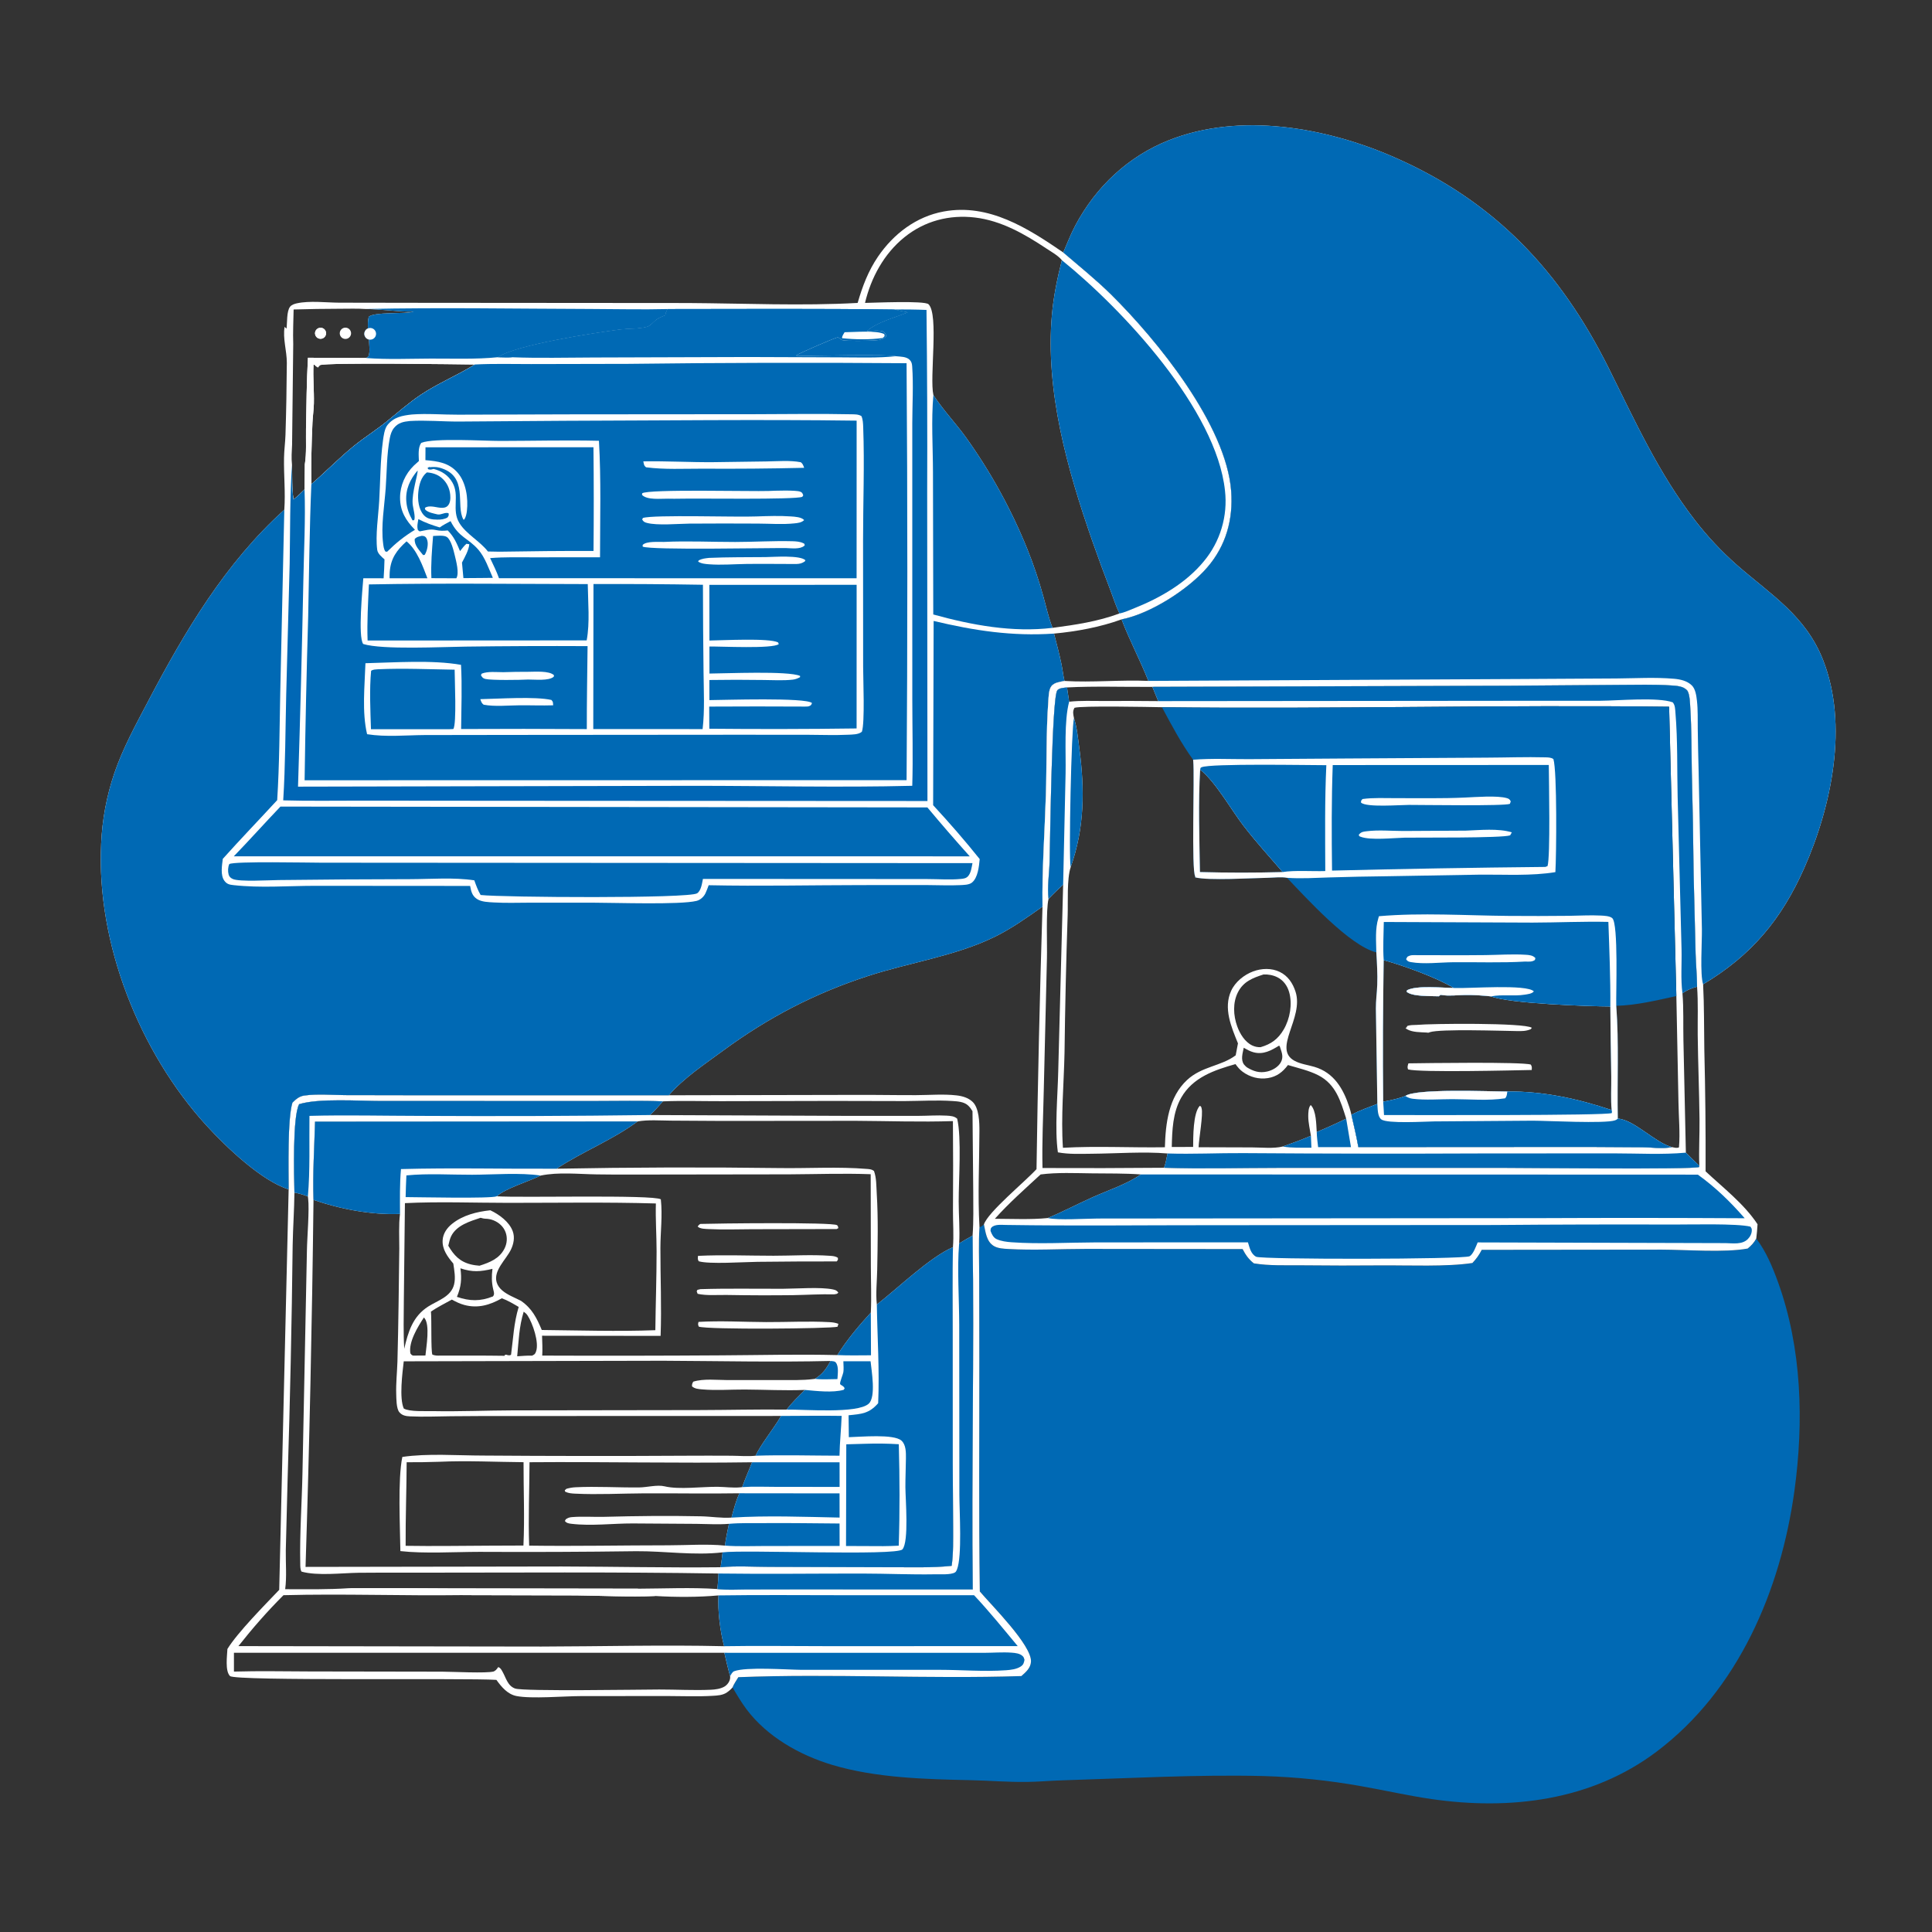 <?xml version="1.0" encoding="utf-8" ?>
<svg xmlns="http://www.w3.org/2000/svg" xmlns:xlink="http://www.w3.org/1999/xlink" width="1024" height="1024">
	<rect width="100%" height="100%" fill="#333333" stroke="none"/>
	<path fill="#0069B4" d="M354.496 580.517L452.879 580.317C463.791 580.25 474.69 580.486 485.6 580.448C492.561 580.423 500.043 579.785 506.947 580.57C510.02 580.919 513.156 581.8 515.468 583.974C518.967 587.263 519.127 594.927 519.114 599.464C519.067 616.343 518.178 633.604 519.15 650.447C520.166 650.222 520.71 649.62 521.494 648.97C522.392 653.05 522.819 658.074 526.783 660.423C528.952 661.708 531.911 661.846 534.382 661.987C547.948 662.765 561.886 661.952 575.498 661.945L658.602 662.029C660.226 665.129 661.765 667.396 664.565 669.601C672.83 670.965 681.656 670.549 690.018 670.631Q711.098 670.861 732.179 670.677C746.715 670.576 766.662 671.492 780.394 669.419C782.477 667.221 783.97 665.144 785.352 662.437L880.711 662.335C893.526 662.35 914.299 664.008 926.306 661.752C928.262 660.138 929.633 658.681 930.855 656.455C936.106 663.381 939.405 671.352 942.353 679.472C955.063 714.478 956.112 753.654 951.073 790.237C943.845 842.726 921.321 895.835 877.982 928.442C843.405 954.457 800.425 959.578 758.712 953.54C746.205 951.729 733.889 948.895 721.447 946.712Q708.605 944.415 695.629 943.071Q682.652 941.727 669.612 941.342C634.132 940.488 598.476 942.537 563.007 943.614C556.695 943.806 550.413 944.397 544.093 944.469C534.111 944.584 524.174 943.739 514.199 943.524C490.143 943.005 464.179 942.352 441.013 935.407C423.88 930.27 406.605 920.503 395.719 906.021C392.945 902.332 390.599 898.342 388.253 894.373C387.425 895.376 386.342 896.295 385.268 897.025C383.034 898.544 380.369 898.659 377.761 898.818C369.813 899.303 361.705 898.934 353.738 898.933L307.928 898.967C298.971 898.986 281.718 900.504 273.726 898.928C269.02 898 265.745 894.061 263.111 890.37C247.352 889.302 124.693 891.102 121.904 888.332C119.222 885.669 120.367 877.658 120.533 873.995C125.989 865.155 140.404 850.609 147.99 842.653L152.991 630.395C152.97 619.793 152.348 592.959 154.986 584.441C156.902 582.54 158.594 581.025 161.364 580.648C168.426 579.687 175.865 580.396 182.978 580.443L219.172 580.509L354.496 580.517ZM154.986 584.441C152.348 592.959 152.97 619.793 152.991 630.395L147.99 842.653C140.404 850.609 125.989 865.155 120.533 873.995C120.367 877.658 119.222 885.669 121.904 888.332C124.693 891.102 247.352 889.302 263.111 890.37C265.745 894.061 269.02 898 273.726 898.928C281.718 900.504 298.971 898.986 307.928 898.967L353.738 898.933C361.705 898.934 369.813 899.303 377.761 898.818C380.369 898.659 383.034 898.544 385.268 897.025C386.342 896.295 387.425 895.376 388.253 894.373C388.987 892.493 390.3 890.677 391.337 888.937C441.295 887.006 491.377 889.949 541.353 888.348C543.702 886.272 546.256 884.112 546.441 880.743C546.918 872.006 525.531 850.888 519.322 843.503C518.737 802.446 519.123 761.325 519.066 720.262L518.99 675.748C518.973 667.372 518.596 658.803 519.15 650.447C518.178 633.604 519.067 616.343 519.114 599.464C519.127 594.927 518.967 587.263 515.468 583.974C513.156 581.8 510.02 580.919 506.947 580.57C500.043 579.785 492.561 580.423 485.6 580.448C474.69 580.486 463.791 580.25 452.879 580.317L354.496 580.517L219.172 580.509L182.978 580.443C175.865 580.396 168.426 579.687 161.364 580.648C158.594 581.025 156.902 582.54 154.986 584.441Z"/>
	<path fill="white" d="M354.496 580.517L452.879 580.317C463.791 580.25 474.69 580.486 485.6 580.448C492.561 580.423 500.043 579.785 506.947 580.57C510.02 580.919 513.156 581.8 515.468 583.974C518.967 587.263 519.127 594.927 519.114 599.464C519.067 616.343 518.178 633.604 519.15 650.447C518.596 658.803 518.973 667.372 518.99 675.748L519.066 720.262C519.123 761.325 518.737 802.446 519.322 843.503C525.531 850.888 546.918 872.006 546.441 880.743C546.256 884.112 543.702 886.272 541.353 888.348C491.377 889.949 441.295 887.006 391.337 888.937C390.3 890.677 388.987 892.493 388.253 894.373C387.425 895.376 386.342 896.295 385.268 897.025C383.034 898.544 380.369 898.659 377.761 898.818C369.813 899.303 361.705 898.934 353.738 898.933L307.928 898.967C298.971 898.986 281.718 900.504 273.726 898.928C269.02 898 265.745 894.061 263.111 890.37C247.352 889.302 124.693 891.102 121.904 888.332C119.222 885.669 120.367 877.658 120.533 873.995C125.989 865.155 140.404 850.609 147.99 842.653L152.991 630.395C152.97 619.793 152.348 592.959 154.986 584.441C156.902 582.54 158.594 581.025 161.364 580.648C168.426 579.687 175.865 580.396 182.978 580.443L219.172 580.509L354.496 580.517ZM515.486 654.903C516.069 647.188 515.843 639.525 515.838 631.794L515.447 588.952C514.734 587.785 514.03 586.751 512.998 585.836C510.855 583.936 507.615 583.749 504.865 583.567C496.546 583.015 487.961 583.548 479.616 583.595L441.241 583.512L382.189 583.645C371.95 583.668 361.61 583.323 351.383 583.736C339.659 583.268 327.831 583.566 316.092 583.563L253.623 583.557L202.079 583.556C190.395 583.556 168.977 581.991 158.538 585.238C155.036 591.643 155.807 622.934 156.053 632.089C155.95 641.371 155.284 650.628 155.119 659.908Q154.406 721.774 152.451 783.614L151.478 821.752C151.373 828.431 152.041 835.723 151.151 842.307C162.397 842.335 173.672 842.534 184.898 841.778Q211.722 841.663 238.545 841.885L338.288 842.036C352.133 841.978 366.396 841.295 380.196 842.212C385.015 842.86 390.387 842.474 395.264 842.465L422.295 842.417L515.581 842.443C514.83 779.949 516.458 717.391 515.486 654.903ZM380.804 845.598C370.18 846.59 358.025 846.557 347.309 845.914C333.367 846.531 319.363 845.736 305.421 845.599L245.174 845.443C213.542 845.868 181.871 844.655 150.25 845.485C141.688 854.037 133.858 862.98 126.362 872.474L286.894 872.709C319.174 872.638 351.537 871.767 383.803 872.521C381.68 864.616 380.357 853.825 380.804 845.598ZM123.995 885.977C137.385 885.572 150.852 885.875 164.25 885.904L234.393 886.019C239.341 886.022 258.209 886.999 261.739 885.899C261.97 885.827 262.768 885.211 262.874 885.117C263.305 884.732 263.734 884.045 264.066 883.595C265.285 883.988 265.752 884.989 266.375 886.092C268.219 889.353 269.072 893.585 273.044 894.96C277.599 896.536 339.864 895.481 349.389 895.475C358.432 895.47 367.68 895.997 376.69 895.607C379.06 895.504 381.815 895.157 383.905 893.961C385.486 893.057 386.824 891.233 386.988 889.378C387.015 889.07 386.992 888.76 386.995 888.452C385.833 884.332 384.866 880.183 383.917 876.011L123.989 876.011L123.995 885.977Z"/>
	<path fill="white" d="M156.053 632.089C155.807 622.934 155.036 591.643 158.538 585.238C168.977 581.991 190.395 583.556 202.079 583.556L253.623 583.557L316.092 583.563C327.831 583.566 339.659 583.268 351.383 583.736C349.154 586.185 346.968 588.844 344.449 590.992L450.502 591.442L486.63 591.434C491.621 591.43 496.743 591.006 501.717 591.311C503.74 591.436 505.77 591.524 507.327 592.934C509.723 603.065 508.115 625.275 508.126 636.827C508.133 644.191 508.807 651.692 508.381 659.024C510.723 657.591 513.074 656.215 515.486 654.903C516.458 717.391 514.83 779.949 515.581 842.443L422.295 842.417L395.264 842.465C390.387 842.474 385.015 842.86 380.196 842.212C380.548 839.481 380.68 836.743 380.826 833.996C326.514 833.111 272.132 833.548 217.813 833.545C208.575 833.545 199.327 833.471 190.089 833.598C181.252 833.72 168.17 835.349 159.797 832.98C159.12 831.783 159.165 830.256 159.137 828.911C158.801 812.782 160.007 796.548 160.321 780.418L162.674 662.825C162.785 655.605 164.06 641.253 163.302 635.033C163.267 634.742 163.224 634.453 163.185 634.162C160.775 633.205 158.589 632.583 156.053 632.089ZM166.161 635.969Q165.033 733.252 161.946 830.492L297.773 830.27C325.813 830.338 353.907 830.974 381.942 830.669C390.344 829.856 399.385 830.478 407.842 830.483L472.24 830.668C482.867 830.605 493.835 831.065 504.405 829.925C505.369 823.201 505.153 816.112 505.17 809.331L504.98 775.825L504.95 705.984C504.951 691.012 504.709 675.994 505.077 661.028C505.588 654.732 505.056 648.07 505.094 641.719Q505.275 617.962 505.065 594.206C487.963 594.766 470.687 594.149 453.575 594.059L383.137 594.121L355.595 593.959C349.887 593.916 343.57 593.408 337.948 594.379L166.982 594.494C166.612 608.222 165.673 622.256 166.161 635.969Z"/>
	<path fill="#0069B4" d="M508.381 659.024C510.723 657.591 513.074 656.215 515.486 654.903C516.458 717.391 514.83 779.949 515.581 842.443L422.295 842.417L395.264 842.465C390.387 842.474 385.015 842.86 380.196 842.212C380.548 839.481 380.68 836.743 380.826 833.996C406.182 834.341 431.589 833.998 456.951 834.017C469.805 834.026 482.718 834.639 495.556 834.409C498.135 834.362 504.015 834.771 506.19 833.397C506.73 833.056 506.981 832.437 507.211 831.868C510.008 824.95 508.505 801.156 508.487 792.27L508.413 702.3C508.389 689.232 507.273 672.034 508.333 659.537L508.381 659.024Z"/>
	<path fill="#0069B4" d="M156.053 632.089C155.807 622.934 155.036 591.643 158.538 585.238C168.977 581.991 190.395 583.556 202.079 583.556L253.623 583.557L316.092 583.563C327.831 583.566 339.659 583.268 351.383 583.736C349.154 586.185 346.968 588.844 344.449 590.992Q283.734 591.792 223.015 591.441C203.381 591.419 183.64 590.916 164.018 591.436C163.85 605.521 164.408 620.144 163.185 634.162C160.775 633.205 158.589 632.583 156.053 632.089Z"/>
	<path fill="white" d="M166.982 594.494L337.948 594.379C324.428 604.343 308.938 610.255 294.986 619.444Q354.052 618.323 413.124 619.097C428.593 619.321 444.303 618.291 459.72 619.573C461.059 619.684 462.177 619.793 463.232 620.649C464.573 624.28 464.453 628.694 464.689 632.537C465.514 645.981 465.177 659.441 464.941 672.908C464.836 678.889 464.09 685.509 464.741 691.406C476.022 682.686 492.645 666.452 505.077 661.028C504.709 675.994 504.951 691.012 504.95 705.984L504.98 775.825L505.17 809.331C505.153 816.112 505.369 823.201 504.405 829.925C493.835 831.065 482.867 830.605 472.24 830.668L407.842 830.483C399.385 830.478 390.344 829.856 381.942 830.669C382.368 828.045 382.687 825.427 382.977 822.786C367.705 824.534 352.441 822.072 337.186 822.171Q295.607 822.731 254.024 822.512C241.181 822.527 224.729 823.537 212.209 822.11C212.058 809.226 210.77 784.088 213.246 772.207C226.625 770.229 242.444 771.468 256.126 771.477Q309.814 771.878 363.503 771.565Q375.59 771.495 387.677 771.568C391.892 771.595 396.297 772.009 400.482 771.562C403.088 765.702 410.387 756.813 413.968 750.481L274.049 750.519Q256.622 750.462 239.195 750.631C231.934 750.704 224.557 751.048 217.305 750.699C215.113 750.594 213.138 750.271 211.651 748.49C210.027 746.544 210.081 741.282 210.003 738.742C209.832 733.13 210.463 727.38 210.647 721.756Q211.055 706.118 211.267 690.477L211.635 661.791C211.662 655.679 211.266 649.47 212.004 643.395C196.951 644.032 180.329 640.854 166.161 635.969C165.673 622.256 166.612 608.222 166.982 594.494ZM461.486 622.356C446.991 621.821 432.596 622.355 418.108 622.427L347.846 622.527C337.323 622.53 326.788 622.603 316.267 622.451C306.604 622.313 296.055 621.123 286.561 623.072C280.471 626.129 267.767 629.878 263.334 634.052C274.871 634.93 346.211 633.08 350.253 635.67C351.198 644.312 350.047 652.838 350.029 661.492C349.996 677.01 350.702 692.533 350.135 708.047L287.3 707.965C287.402 711.465 287.596 714.993 287.395 718.491Q334.957 718.68 382.518 718.363C402.92 718.254 423.409 717.721 443.804 718.226C448.76 710.306 455.243 702.569 461.554 695.71C461.951 687.548 461.581 679.198 461.571 671.013L461.486 622.356ZM276.09 689.44C281.999 693.521 284.463 698.535 287.152 704.918C307.177 705.123 327.328 705.778 347.346 705.031C347.508 691.107 348.011 677.186 348.008 663.264C348.007 654.807 347.391 646.301 347.624 637.863C321.572 637.104 295.437 637.545 269.376 637.538C251.201 637.534 232.755 636.804 214.62 637.69L214.043 689.089C214.003 697.67 213.742 706.323 214.249 714.891C216.312 705.949 218.736 697.732 226.992 692.465C232.064 689.229 239.037 687.347 240.672 680.801C241.551 677.283 240.786 673.237 240.256 669.693C237.238 666.164 234.239 662.099 234.616 657.189C234.884 653.702 236.908 650.829 239.574 648.685C245.314 644.067 252.712 642.236 259.878 641.473C264.56 643.677 269.931 647.571 271.763 652.595C272.96 655.875 272.229 659.387 270.738 662.443C268.219 667.606 261.407 673.423 263.238 679.643C264.277 683.171 267.717 685.355 270.805 686.888Q273.44 688.179 276.09 689.44ZM213.992 721.524C213.275 727.753 211.544 741.102 214.022 746.556C217.183 748.36 225.52 747.845 229.366 747.921C243.497 748.202 257.678 747.563 271.817 747.522L370.269 747.376C385.818 747.339 401.379 746.947 416.926 747.118C419.758 743.373 423.294 740.04 426.571 736.69C416.073 737.122 405.279 736.531 394.753 736.48C387.312 736.445 379.589 737.051 372.201 736.407C370.261 736.238 368.337 736.119 366.789 734.829C366.726 733.616 366.893 733.373 367.421 732.323C372.771 730.602 380.06 731.452 385.648 731.472L413.056 731.456C419.051 731.439 425.205 731.668 431.16 730.926L431.926 730.826C436.183 728.122 437.801 725.632 440.236 721.341C410.705 722.036 381.017 721.359 351.468 721.222L213.992 721.524ZM280.464 819.219C305.067 819.568 329.738 819.047 354.352 819.041C364.141 819.038 374.555 818.232 384.253 819.201C384.664 815.364 385.639 811.461 386.36 807.663C380.743 808.125 374.766 807.721 369.122 807.679L335.295 807.454C324.766 807.434 313.319 808.905 302.892 807.646C301.455 807.472 300.309 807.33 299.399 806.148L299.892 805.256C300.97 804.508 301.8 804.21 303.087 804.102C308.76 803.625 314.686 804.106 320.404 803.951C337.416 803.489 354.345 803.314 371.369 803.669C376.888 803.783 382.148 804.713 387.708 804.364C388.872 800.03 390.016 795.541 391.915 791.467C375.047 791.751 358.148 791.416 341.273 791.506C329.189 791.571 316.926 792.249 304.863 791.668C303.021 791.579 301.212 791.456 299.542 790.613L299.341 789.889L300.203 789.107C301.816 788.643 303.319 788.364 304.997 788.282C316.206 787.733 327.547 788.481 338.767 788.374C342.999 788.334 348.253 786.83 352.304 787.795C359.932 789.612 372.084 787.951 380.376 788.036C384.306 788.077 388.6 788.714 392.486 788.302C392.78 788.271 393.074 788.233 393.369 788.199C394.979 783.76 396.848 779.404 398.631 775.032C359.329 775.616 319.986 774.7 280.658 775.011C280.597 789.777 279.943 804.446 280.464 819.219ZM254.731 645.446C249.049 647.331 241.947 649.414 239.097 655.259C238.351 656.79 238.023 658.623 237.601 660.265C240.584 665.309 243.624 668.68 249.56 670.163C251.073 670.541 252.591 670.726 254.142 670.858C259.544 669.139 264.754 667.119 267.441 661.674C268.763 658.996 269.008 655.894 267.96 653.083C266.861 650.139 264.503 648.013 261.633 646.827C260.148 646.214 258.747 645.985 257.154 645.933C256.32 645.905 255.534 645.656 254.731 645.446ZM228.412 695.156C228.84 699.955 228.326 715.639 229.156 717.973C230.638 718.56 231.82 718.531 233.375 718.496C244.722 718.514 256.083 718.423 267.428 718.601L267.693 718.031C268.47 718.063 268.703 717.93 269.329 718.432L269.604 718.111L269.796 718.396C270.48 718.313 270.114 718.411 270.869 718.023C272.037 709.283 272.319 701.234 274.921 692.705C272.005 691.008 269.172 689.284 265.993 688.118C259.714 691.672 253.328 693.605 246.097 691.654C243.723 691.014 241.641 689.985 239.498 688.809C235.776 690.846 231.934 692.785 228.412 695.156ZM261.291 687.123C261.904 686.237 261.9 685.978 261.774 684.866C261.753 684.675 261.468 683.573 261.435 683.436C260.531 679.709 260.545 676.299 261.011 672.517C254.603 674.037 250.41 674.37 244.037 672.233C244.786 677.973 244.438 681.946 242.176 687.362C248.973 689.684 254.565 689.811 261.291 687.123ZM214.993 819.314C229.862 819.552 244.76 819.304 259.631 819.239L277.429 819.169C278.128 804.384 277.445 789.769 277.491 774.992C262.631 774.878 247.598 774.085 232.759 774.772Q224.149 775.064 215.535 775.019C215.476 789.787 214.915 804.549 214.993 819.314ZM274.121 718.857C276.744 718.695 279.396 718.434 282.024 718.522C283.321 717.865 283.589 717.772 284.113 716.323C285.849 711.532 282.327 701.374 279.635 697.236C279.074 696.373 278.407 695.806 277.57 695.216C275.094 703.311 274.929 710.532 274.121 718.857ZM218.989 718.492L225.489 718.448C225.911 713.884 228.06 702.074 224.883 698.5C224.818 698.427 224.74 698.367 224.668 698.301C221.466 703.208 216.474 711.208 217.51 717.321C218.099 718.061 218.041 718.188 218.989 718.492Z"/>
	<path fill="#0069B4" d="M505.077 661.028C504.709 675.994 504.951 691.012 504.95 705.984L504.98 775.825L505.17 809.331C505.153 816.112 505.369 823.201 504.405 829.925C493.835 831.065 482.867 830.605 472.24 830.668L407.842 830.483C399.385 830.478 390.344 829.856 381.942 830.669C382.368 828.045 382.687 825.427 382.977 822.786C393.898 821.284 475.239 824.77 478.313 821.188C481.829 817.091 479.912 794.6 479.878 788.279C479.851 783.184 480.121 778.091 480.16 772.996C480.183 769.926 480.274 765.835 477.812 763.581C473.782 759.894 455.936 761.601 449.903 761.733L449.768 750.121C456.674 749.437 460.634 749.249 465.446 743.731C466.196 726.428 465.014 708.75 464.741 691.406C476.022 682.686 492.645 666.452 505.077 661.028Z"/>
	<path fill="#0069B4" d="M166.982 594.494L337.948 594.379C324.428 604.343 308.938 610.255 294.986 619.444C267.525 619.589 239.975 618.891 212.53 619.631C211.806 627.525 212.006 635.476 212.004 643.395C196.951 644.032 180.329 640.854 166.161 635.969C165.673 622.256 166.612 608.222 166.982 594.494Z"/>
	<path fill="#0069B4" d="M413.968 750.481C424.665 750.462 435.395 750.285 446.09 750.452C445.856 757.482 445.053 764.532 444.956 771.551C430.172 771.529 415.25 771.071 400.482 771.562C403.088 765.702 410.387 756.813 413.968 750.481Z"/>
	<path fill="white" d="M371.243 683.274C385.939 682.812 400.666 683.136 415.368 683.066C422.519 683.032 434.915 682.054 441.467 683.42C442.854 683.709 443.541 683.973 444.335 685.136C443.549 685.968 443.215 685.827 442.125 686.029C434.854 685.86 427.527 686.338 420.251 686.457Q402.735 686.666 385.22 686.358C380.426 686.274 374.404 686.819 369.753 685.742L369.266 684.446L369.64 683.653L371.243 683.274Z"/>
	<path fill="white" d="M369.972 665.631C383.214 665 396.727 665.56 409.997 665.565C419.83 665.569 430.122 664.888 439.898 665.601C441.401 665.711 442.812 665.787 444.078 666.671C444.231 667.883 444.141 667.656 443.495 668.577Q422.47 668.549 401.447 668.794C394.496 668.864 375.726 670.167 370.311 668.487C369.695 667.325 369.849 666.962 369.972 665.631Z"/>
	<path fill="white" d="M370.222 700.635C382.038 699.943 394.215 700.682 406.076 700.732C417.179 700.778 428.471 700.151 439.545 700.76C441.252 700.854 442.773 701.037 444.379 701.662L443.912 703.195C440.367 704.243 374.772 704.82 370.361 703.129C369.893 701.97 369.94 701.865 370.222 700.635Z"/>
	<path fill="white" d="M371.274 648.707C379.366 648.435 441.158 647.708 443.618 649.358C444.218 649.76 444.173 650.278 444.341 650.927L443.449 651.419L398.618 651.507C391.059 651.528 383.379 651.826 375.84 651.444C374.075 651.355 370.951 651.385 369.762 650.067C370.269 649.488 370.537 648.965 371.274 648.707Z"/>
	<path fill="#0069B4" d="M458.61 765.23Q467.504 764.916 476.387 765.468C476.86 783.287 476.942 801.433 476.353 819.246C473.621 819.428 470.862 819.423 468.125 819.489L448.411 819.41L448.551 765.514L458.61 765.23Z"/>
	<path fill="#0069B4" d="M386.36 807.663C392.446 807.121 398.693 807.335 404.802 807.285C418.204 807.177 431.58 807.395 444.979 807.492L445.014 819.391L405.71 819.411C398.625 819.411 391.316 819.746 384.253 819.201C384.664 815.364 385.639 811.461 386.36 807.663Z"/>
	<path fill="#0069B4" d="M215.394 622.99C226.825 621.854 238.754 622.676 250.253 622.639C261.327 622.604 275.852 621.432 286.561 623.072C280.471 626.129 267.767 629.878 263.334 634.052C260.192 635.382 221.654 634.502 214.991 634.487C215.038 630.657 215.25 626.818 215.394 622.99Z"/>
	<path fill="#0069B4" d="M391.915 791.467L444.974 791.523L445.004 804.347C426.04 803.965 406.641 803.185 387.708 804.364C388.872 800.03 390.016 795.541 391.915 791.467Z"/>
	<path fill="#0069B4" d="M398.631 775.032L444.99 775.04L445.007 788.095L411.62 788.07C405.589 788.067 399.38 787.785 393.369 788.199C394.979 783.76 396.848 779.404 398.631 775.032Z"/>
	<path fill="#0069B4" d="M447.007 721.488L461.42 721.511C461.916 726.465 464.395 740.364 460.443 743.979C454.493 749.418 425.91 746.943 416.926 747.118C419.758 743.373 423.294 740.04 426.571 736.69C432.601 737.239 441.359 738.289 447.178 736.634L447.672 735.884C447.196 734.431 445.534 734.285 445.283 733.541C444.991 732.675 446.804 728.537 446.997 727.284C447.25 725.639 447.045 723.717 447.02 722.057L447.007 721.488Z"/>
	<path fill="#0069B4" d="M461.554 695.71L461.643 718.33C455.704 718.35 449.738 718.491 443.804 718.226C448.76 710.306 455.243 702.569 461.554 695.71Z"/>
	<path fill="#0069B4" d="M440.236 721.341C441.093 721.465 442.334 721.396 442.916 722.073C444.705 724.154 443.971 728.374 443.863 730.947C439.972 730.952 435.777 731.285 431.926 730.826C436.183 728.122 437.801 725.632 440.236 721.341Z"/>
	<path fill="#0069B4" d="M380.804 845.598C402.691 845.266 424.611 845.496 446.504 845.493L516.268 845.498C524.383 854.139 531.846 863.375 539.423 872.486L436.479 872.491C418.935 872.493 401.342 872.224 383.803 872.521C381.68 864.616 380.357 853.825 380.804 845.598Z"/>
	<path fill="#0069B4" d="M383.917 876.011L488.113 876.035L521.351 876.035C526.208 876.033 531.346 875.593 536.162 875.944C538.109 876.085 540.538 876.327 542.017 877.754C542.699 878.413 542.723 878.862 543.008 879.735C542.704 881.341 542.446 882.348 541.012 883.285C538.783 884.742 535.767 885.082 533.16 885.267C521.602 886.084 509.678 885.053 498.067 885.042L424.717 885.041C416.948 884.971 395.501 883.37 389.116 885.788C388.083 886.179 387.464 887.551 386.995 888.452C385.833 884.332 384.866 880.183 383.917 876.011Z"/>
	<path fill="white" d="M184.898 841.778Q211.722 841.663 238.545 841.885L338.288 842.036C334.138 843.263 330.048 843.71 325.735 843.86C333.034 845.52 341.982 844.376 347.309 845.914C333.367 846.531 319.363 845.736 305.421 845.599L245.174 845.443C248.217 844.234 298.76 844.447 306.365 844.333C286.052 843.142 265.312 844.079 244.964 844.235C236.678 844.298 228.347 843.737 220.049 843.644C208.899 843.519 195.608 844.825 184.898 841.778Z"/>
	<path fill="white" d="M454.568 160.56C457.102 151.811 460.184 143.616 465.343 136.045C473.587 123.949 485.63 114.75 500.235 112.086C524.148 107.722 544.751 120.953 563.545 133.81C572.043 141.121 580.817 148.128 588.803 156.012C613.253 180.149 649.924 225.267 652.542 260.268C653.664 275.277 649.825 289.191 639.916 300.69C629.789 312.442 609.703 325.306 594.448 328.292C583.128 332.388 570.623 334.712 558.646 335.815C560.024 341.208 561.495 346.606 562.612 352.059C563.21 354.981 563.508 358.04 564.208 360.923C561.908 361.383 558.837 361.685 557.285 363.651C555.812 365.515 555.787 369.43 555.619 371.726C554.415 388.195 554.84 404.921 554.328 421.441C553.721 441.04 552.237 460.954 552.547 480.539C544.332 486.301 536.118 492.202 527.072 496.613C506.274 506.756 481.891 510.182 459.923 517.345C431.619 526.574 407.143 539.32 383.175 556.926C373.633 563.935 362.247 571.508 354.496 580.517L219.172 580.509L182.978 580.443C175.865 580.396 168.426 579.687 161.364 580.648C158.594 581.025 156.902 582.54 154.986 584.441C152.348 592.959 152.97 619.793 152.991 630.395C138.622 625.912 119.799 607.92 109.414 596.543C74.022 557.768 51.008 500.032 53.61 447.19Q53.811 442.438 54.35 437.712Q54.889 432.985 55.762 428.31Q56.635 423.634 57.838 419.032Q59.041 414.43 60.568 409.925C65.074 396.612 72.026 383.994 78.555 371.574C97.988 334.606 119.374 298.477 150.688 270.174C151.346 260.841 150.371 251.834 150.54 242.569C150.613 238.552 151.171 234.541 151.308 230.522Q151.91 211.374 152.027 192.217C152.017 185.937 149.787 179.316 150.857 173.199C151.185 173.567 151.417 173.921 151.873 174.127C152.269 171.051 151.859 165.046 153.724 162.596C154.517 161.553 156.084 161.042 157.323 160.771C164.167 159.273 172.796 160.394 179.838 160.428L223.155 160.498L364.611 160.608C394.032 160.796 425.353 162.187 454.568 160.56ZM251.66 193.194C243.509 193.097 173.126 192.051 169.579 193.53L168.462 194.77C167.716 194.317 167.2 193.936 166.631 193.273L166.164 193.406C165.839 200.228 166.51 206.991 166.365 213.784C166.291 217.211 165.77 220.588 165.615 224.003C165.127 234.795 164.839 245.816 165.034 256.614C172.491 250.179 179.444 243.069 187.022 236.811C192.641 232.17 198.875 228.301 204.559 223.737C210.756 218.762 216.609 213.489 223.249 209.091C232.21 203.157 241.979 199.137 251.054 193.57L251.66 193.194ZM494.717 209.379L495.225 210.153C500.271 217.753 506.648 224.441 511.992 231.843Q516.929 238.745 521.448 245.928Q525.966 253.111 530.05 260.55Q534.133 267.989 537.767 275.658Q541.402 283.326 544.574 291.197Q549.468 303.397 552.967 316.068C554.532 321.551 555.748 327.497 557.885 332.769C570.007 331.167 581.798 329.441 593.333 325.148C591.45 321.258 590.082 316.896 588.543 312.848Q583.524 299.785 578.888 286.581C565.718 248.767 553.957 207.286 557.537 166.814C558.4 157.066 560.411 147.39 562.814 137.914C560.904 135.48 557.257 133.479 554.652 131.748C543.127 124.09 530.747 116.942 516.74 115.287C503.139 113.68 490.063 117.092 479.347 125.751C468.505 134.512 461.668 147.158 458.475 160.552C462.795 160.499 490.063 159.233 492.142 161.262C497.684 166.67 492.6 199.958 494.717 209.379ZM154.811 235.674C154.636 239.235 154.364 242.785 154.766 246.339C154.96 252.482 154.636 258.648 155.564 264.736C157.664 263.075 159.53 261.343 161.407 259.442L161.562 246.116C162.52 240.246 162.085 233.463 162.184 227.509C162.394 214.872 162.524 202.24 163.217 189.617L194.153 189.756L195.285 188.826C196.301 186.403 195.6 182.636 195.559 179.955Q195.439 179.929 195.322 179.893Q195.204 179.858 195.09 179.813Q194.976 179.769 194.866 179.715Q194.755 179.661 194.65 179.599Q194.544 179.537 194.443 179.467Q194.343 179.397 194.248 179.319Q194.154 179.241 194.065 179.155Q193.977 179.07 193.896 178.978Q193.815 178.886 193.742 178.788Q193.668 178.69 193.602 178.586Q193.537 178.483 193.48 178.374Q193.422 178.266 193.374 178.153Q193.326 178.04 193.286 177.924Q193.247 177.808 193.217 177.689Q193.187 177.57 193.166 177.449Q193.146 177.328 193.135 177.206Q193.124 177.084 193.123 176.961Q193.122 176.839 193.13 176.716Q193.139 176.594 193.157 176.473Q193.175 176.351 193.203 176.232Q193.231 176.112 193.268 175.995Q193.305 175.879 193.351 175.765Q193.397 175.651 193.452 175.542Q193.507 175.432 193.571 175.327Q193.635 175.223 193.706 175.123Q193.778 175.024 193.857 174.93Q193.937 174.836 194.023 174.75Q194.11 174.663 194.203 174.583Q194.296 174.503 194.395 174.431Q194.494 174.358 194.599 174.294Q194.703 174.23 194.812 174.175Q194.922 174.119 195.035 174.072C194.969 171.9 194.94 170.01 195.444 167.877C198.646 165.258 213.661 166.481 218.717 165.311C218.901 165.268 219.082 165.219 219.265 165.173C210.78 165.268 202.354 163.857 193.836 163.776C189.352 163.485 184.803 163.639 180.309 163.647Q167.964 163.67 155.624 164.03C155.515 170.099 155.196 176.265 155.42 182.326L154.811 235.674ZM167.177 175.558Q167.295 175.261 167.474 174.996Q167.654 174.731 167.886 174.511Q168.118 174.291 168.393 174.127Q168.667 173.962 168.971 173.861Q169.275 173.76 169.593 173.727Q169.911 173.693 170.229 173.73Q170.547 173.766 170.85 173.87Q171.152 173.975 171.425 174.142Q171.543 174.214 171.654 174.298Q171.764 174.381 171.866 174.474Q171.969 174.567 172.062 174.67Q172.155 174.772 172.237 174.883Q172.32 174.994 172.392 175.112Q172.464 175.23 172.525 175.354Q172.586 175.479 172.634 175.608Q172.683 175.738 172.719 175.871Q172.755 176.005 172.778 176.141Q172.802 176.278 172.812 176.416Q172.822 176.554 172.82 176.692Q172.817 176.83 172.801 176.968Q172.786 177.105 172.757 177.24Q172.728 177.376 172.687 177.508Q172.646 177.64 172.592 177.768Q172.538 177.895 172.473 178.017Q172.408 178.139 172.331 178.254Q172.254 178.369 172.167 178.477Q172.08 178.584 171.983 178.683Q171.886 178.782 171.78 178.871Q171.675 178.96 171.561 179.039Q171.447 179.118 171.326 179.185Q171.206 179.253 171.079 179.309Q170.953 179.365 170.821 179.409Q170.69 179.452 170.555 179.484Q170.42 179.515 170.283 179.533Q170.146 179.551 170.008 179.557Q169.87 179.562 169.732 179.554Q169.593 179.546 169.457 179.526Q169.32 179.505 169.186 179.471Q169.051 179.438 168.921 179.391Q168.79 179.345 168.665 179.287Q168.539 179.229 168.42 179.159Q168.301 179.089 168.188 179.008Q168.076 178.927 167.972 178.836Q167.867 178.745 167.772 178.645Q167.677 178.544 167.592 178.435Q167.507 178.326 167.432 178.21Q167.358 178.093 167.294 177.97Q167.231 177.847 167.18 177.718Q167.129 177.59 167.09 177.457Q167.051 177.324 167.025 177.188Q166.998 177.052 166.985 176.915Q166.972 176.777 166.972 176.638Q166.972 176.5 166.984 176.362Q166.997 176.224 167.023 176.088Q167.049 175.953 167.088 175.82Q167.126 175.687 167.177 175.558Z"/>
	<path fill="#0069B4" d="M150.688 270.174L148.549 366.712C148.164 385.831 148.118 405.004 146.918 424.095C137.351 434.489 127.51 444.689 118.088 455.207C117.662 458.66 116.718 463.814 118.925 466.82C120.289 468.678 121.694 468.905 123.86 469.146C137.962 470.718 152.597 469.519 166.781 469.503L249.173 469.562C249.705 472.422 250.214 474.756 252.761 476.458C255.228 478.107 258.989 478.149 261.892 478.321C268.149 478.691 274.474 478.444 280.741 478.439L314.844 478.447C326.04 478.449 360.511 479.637 369.187 477.491C371.194 476.995 373.016 475.321 373.902 473.481C374.567 472.1 375.068 470.62 375.612 469.188C402.648 469.754 429.8 469.147 456.849 469.115L491.851 469.11C497.466 469.117 503.17 469.419 508.773 469.14C510.729 469.042 513.56 469.057 515.14 467.795C518.319 465.256 518.901 459.165 519.26 455.331C511.356 445.449 503.172 436.064 494.583 426.771L494.847 329.113C516.416 334.251 536.396 337.319 558.646 335.815C560.024 341.208 561.495 346.606 562.612 352.059C563.21 354.981 563.508 358.04 564.208 360.923C561.908 361.383 558.837 361.685 557.285 363.651C555.812 365.515 555.787 369.43 555.619 371.726C554.415 388.195 554.84 404.921 554.328 421.441C553.721 441.04 552.237 460.954 552.547 480.539C544.332 486.301 536.118 492.202 527.072 496.613C506.274 506.756 481.891 510.182 459.923 517.345C431.619 526.574 407.143 539.32 383.175 556.926C373.633 563.935 362.247 571.508 354.496 580.517L219.172 580.509L182.978 580.443C175.865 580.396 168.426 579.687 161.364 580.648C158.594 581.025 156.902 582.54 154.986 584.441C152.348 592.959 152.97 619.793 152.991 630.395C138.622 625.912 119.799 607.92 109.414 596.543C74.022 557.768 51.008 500.032 53.61 447.19Q53.811 442.438 54.35 437.712Q54.889 432.985 55.762 428.31Q56.635 423.634 57.838 419.032Q59.041 414.43 60.568 409.925C65.074 396.612 72.026 383.994 78.555 371.574C97.988 334.606 119.374 298.477 150.688 270.174Z"/>
	<path fill="white" d="M353.811 163.805C393.809 163.77 433.851 163.531 473.845 164.054Q482.457 163.911 491.063 164.268Q491.612 212.581 491.426 260.897L491.569 424.557L266.823 424.428L191.075 424.365C177.441 424.346 163.739 424.603 150.113 424.203C151.272 405.485 151.249 386.728 151.702 367.989L153.528 298.849C153.831 281.445 153.599 263.694 154.766 246.339C154.96 252.482 154.636 258.648 155.564 264.736C157.664 263.075 159.53 261.343 161.407 259.442L161.562 246.116C162.52 240.246 162.085 233.463 162.184 227.509C162.394 214.872 162.524 202.24 163.217 189.617L194.153 189.756C205.345 190.628 216.957 190.096 228.197 190.058C239.899 190.018 252.292 190.508 263.899 189.334C274.02 182.686 314.37 176.588 328.183 174.742C332.869 174.116 338.438 174.49 342.928 173.248C344.916 172.699 346.458 170.447 348.166 169.288C349.533 168.361 351.195 167.735 352.71 167.084C352.727 165.942 353.367 164.851 353.811 163.805ZM251.66 193.194C243.509 193.097 173.126 192.051 169.579 193.53L168.462 194.77C167.716 194.317 167.2 193.936 166.631 193.273L166.164 193.406C165.839 200.228 166.51 206.991 166.365 213.784C166.291 217.211 165.77 220.588 165.615 224.003C165.127 234.795 164.839 245.816 165.034 256.614C172.491 250.179 179.444 243.069 187.022 236.811C192.641 232.17 198.875 228.301 204.559 223.737C210.756 218.762 216.609 213.489 223.249 209.091C232.21 203.157 241.979 199.137 251.054 193.57L251.66 193.194Z"/>
	<defs>
		<linearGradient id="gradient_0" gradientUnits="userSpaceOnUse" x1="319.485" y1="429.165" x2="329.395" y2="159.124">
			<stop offset="0" stop-color="#0066B5"/>
			<stop offset="1" stop-color="#0069B4"/>
		</linearGradient>
	</defs>
	<path fill="url(#gradient_0)" d="M473.845 164.054Q482.457 163.911 491.063 164.268Q491.612 212.581 491.426 260.897L491.569 424.557L266.823 424.428L191.075 424.365C177.441 424.346 163.739 424.603 150.113 424.203C151.272 405.485 151.249 386.728 151.702 367.989L153.528 298.849C153.831 281.445 153.599 263.694 154.766 246.339C154.96 252.482 154.636 258.648 155.564 264.736C157.664 263.075 159.53 261.343 161.407 259.442C161.989 275.449 161.069 291.714 160.785 307.737Q159.692 362.346 157.959 416.938L367.403 416.497C406.062 416.489 444.888 417.457 483.519 416.489C483.967 401.315 483.548 386.031 483.544 370.843L483.529 282.356L483.534 224.095C483.549 214.237 484.178 204.037 483.479 194.228C483.38 192.845 483.181 191.791 482.167 190.744C480.436 188.957 477.212 189.039 474.891 188.816C472.638 187.702 427.45 188.615 422.345 188.723L422.072 188.315C423.453 187.296 443.063 178.734 444.052 178.823C444.748 178.886 445.773 180.09 446.482 180.284C448.764 180.908 460.605 180.637 463.455 180.433C465.815 180.264 468.096 180.021 469.712 178.188C469.498 176.896 469.181 176.718 468.277 175.739C465.782 174.868 462.044 175.403 459.365 175.486C464.745 170.691 474.28 168.321 481.029 165.543Q477.42 164.882 473.845 164.054Z"/>
	<path fill="#0069B4" d="M353.811 163.805C393.809 163.77 433.851 163.531 473.845 164.054Q477.42 164.882 481.029 165.543C474.28 168.321 464.745 170.691 459.365 175.486C462.044 175.403 465.782 174.868 468.277 175.739C469.181 176.718 469.498 176.896 469.712 178.188C468.096 180.021 465.815 180.264 463.455 180.433C460.605 180.637 448.764 180.908 446.482 180.284C445.773 180.09 444.748 178.886 444.052 178.823C443.063 178.734 423.453 187.296 422.072 188.315L422.345 188.723C427.45 188.615 472.638 187.702 474.891 188.816C465.209 189.807 455.335 189.434 445.615 189.407L396.566 189.226L314.711 189.48C300.301 189.507 285.747 189.911 271.355 189.354C268.89 189.517 266.371 189.37 263.899 189.334C274.02 182.686 314.37 176.588 328.183 174.742C332.869 174.116 338.438 174.49 342.928 173.248C344.916 172.699 346.458 170.447 348.166 169.288C349.533 168.361 351.195 167.735 352.71 167.084C352.727 165.942 353.367 164.851 353.811 163.805Z"/>
	<path fill="#0069B4" d="M353.811 163.805C393.809 163.77 433.851 163.531 473.845 164.054Q477.42 164.882 481.029 165.543C474.28 168.321 464.745 170.691 459.365 175.486C456.394 174.864 452.63 175.317 449.532 175.099C443.45 174.672 437.429 173.722 431.386 172.939C428.808 172.605 426.091 172.593 423.557 172.045L422.819 171.878L422.188 172.599C415.347 172.247 383.178 170.662 378.514 172.749C373.651 174.368 367.488 172.654 362.422 172.916C360.335 173.024 358.402 173.835 356.307 173.968C351.897 174.247 347.42 173.946 343.025 174.318C341.154 174.476 339.477 175.179 337.649 175.445C334.505 175.902 331.214 175.369 328.061 175.819C325.933 176.123 323.868 176.828 321.722 177.14C307.026 179.274 281.636 182.569 268.327 188.585L268.326 188.918C269.666 188.849 270.179 188.597 271.355 189.354C268.89 189.517 266.371 189.37 263.899 189.334C274.02 182.686 314.37 176.588 328.183 174.742C332.869 174.116 338.438 174.49 342.928 173.248C344.916 172.699 346.458 170.447 348.166 169.288C349.533 168.361 351.195 167.735 352.71 167.084C352.727 165.942 353.367 164.851 353.811 163.805Z"/>
	<path fill="#0069B4" d="M378.514 172.749C383.178 170.662 415.347 172.247 422.188 172.599C424.141 173.373 426.55 173.408 428.634 173.642C418.365 174.685 408.063 174.602 397.758 174.631C394.121 174.641 390.42 175 386.796 174.783C383.7 174.597 381.844 172.668 378.514 172.749Z"/>
	<path fill="white" d="M447.652 176.083C452.903 176.071 464.559 174.966 468.714 177.086L468.874 178.151L467.891 179.138C461.197 180.103 452.982 179.977 446.263 179.242C446.322 178.034 447.056 177.115 447.652 176.083Z"/>
	<path fill="#0069B4" d="M251.66 193.194C261.551 192.675 271.562 192.975 281.473 192.964L333.042 192.855Q406.77 191.935 480.501 192.516Q481.307 303.007 480.507 413.497L161.447 413.554Q162.065 370.094 163.346 326.649C163.862 303.33 164.01 279.912 165.034 256.614C172.491 250.179 179.444 243.069 187.022 236.811C192.641 232.17 198.875 228.301 204.559 223.737C210.756 218.762 216.609 213.489 223.249 209.091C232.21 203.157 241.979 199.137 251.054 193.57L251.66 193.194Z"/>
	<path fill="white" d="M218.303 219.692C226.31 219.061 234.751 219.832 242.823 219.788L303.436 219.61L400.071 219.534C417.038 219.525 434.066 219.203 451.023 219.573C452.941 219.615 454.905 219.512 456.589 220.555C457.377 222.385 457.446 224.54 457.518 226.515C458.239 246.277 457.444 266.37 457.444 286.17L457.482 353.44C457.486 359.968 458.462 383.021 456.823 387.818C455.049 389.417 451.569 389.322 449.206 389.434C442.372 389.757 435.456 389.476 428.61 389.456L391.799 389.428L272.75 389.521L224.999 389.592C214.875 389.672 204.604 390.722 194.566 389.144C191.786 377.405 193.302 363.57 193.692 351.521C209.371 351.142 229.004 349.689 244.344 352.377C244.979 363.645 244.492 375.109 244.404 386.396Q277.712 386.223 311.02 386.436C310.992 371.781 311.265 357.113 311.427 342.458Q279.156 342.293 246.888 342.719C234.727 342.834 202.64 344.512 192.494 341.325C189.655 337.432 192.162 311.842 192.562 306.49L203.327 306.506Q203.677 301.494 203.792 296.472C202.312 295.16 200.199 293.478 199.928 291.39C198.927 283.679 200.533 273.409 200.986 265.507C201.588 255.022 201.55 244.076 202.955 233.688C203.293 231.189 203.778 227.266 205.355 225.293C208.753 221.04 213.216 220.262 218.303 219.692Z"/>
	<path fill="#0069B4" d="M217.186 223.149C225.671 222.635 234.493 223.454 243.027 223.433L299.187 223.032C350.774 222.892 402.458 222.266 454.035 222.954L454.013 306.493L316.514 306.473L264.465 306.449C263.201 302.807 261.4 299.307 259.772 295.813C267.467 295.162 275.279 295.406 282.999 295.397L318.027 295.366C318.037 274.836 318.638 254.121 317.45 233.627C300.059 233.22 282.733 233.677 265.349 233.704C256.422 233.718 230.129 232.051 223.303 234.7C221.426 237.243 221.956 241.333 222.014 244.356Q220.672 245.503 219.397 246.725C214.794 251.215 212.058 257.289 212.037 263.746C212.014 270.868 215.115 275.898 219.933 280.799C214.195 284.283 209.962 287.711 205.187 292.427L204.3 292.347C203.417 291.16 203.265 289.57 203.077 288.133C201.856 278.823 203.764 268.064 204.433 258.734C205.057 250.043 204.949 240.783 206.605 232.219C206.98 230.282 207.572 228.348 208.841 226.794C211.088 224.042 213.813 223.487 217.186 223.149Z"/>
	<path fill="white" d="M407.314 260.227C410.406 260.071 421.578 259.704 424.023 260.556C425.266 260.989 425.299 261.439 425.746 262.557L425.215 263.331C421.434 264.926 368.982 264.07 360.618 264.314Q357.365 264.383 354.112 264.313C350.224 264.242 343.051 265.173 340.284 262.3L340.359 261.469C343.462 259.13 398.746 260.551 407.314 260.227Z"/>
	<path fill="white" d="M400.945 273.723C406.99 273.512 413.233 273.297 419.27 273.721C421.293 273.863 424.819 274.043 426.216 275.656C424.816 277.031 422.954 277.195 421.038 277.4C414.806 278.067 408.098 277.54 401.795 277.515Q383.585 277.402 365.375 277.53C359.314 277.604 348.493 278.613 342.929 277.165C341.607 276.822 341.102 276.53 340.372 275.396L340.734 274.533C346.568 272.709 390.564 274.188 400.945 273.723Z"/>
	<path fill="white" d="M340.971 244.528C353.382 244.32 365.844 245.065 378.276 244.957L406.344 244.57C412.17 244.486 418.704 243.889 424.44 244.993C425.572 245.849 425.701 246.656 426.226 247.954Q399.285 248.581 372.337 248.405C362.556 248.38 352.151 248.955 342.448 247.681C341.2 246.736 341.316 246.021 340.971 244.528Z"/>
	<path fill="white" d="M351.852 287.228C364.408 286.637 377.099 287.264 389.676 287.256C399.748 287.25 409.952 286.596 419.998 286.863C421.797 286.91 423.975 287.05 425.624 287.844C426.496 288.264 426.205 288.011 426.55 288.973C426.432 289.099 426.329 289.241 426.195 289.351C423.935 291.204 419.581 290.571 416.832 290.5C407.375 290.346 345.434 291.686 340.633 289.721L340.636 288.809C342.697 286.731 348.896 287.301 351.852 287.228Z"/>
	<path fill="white" d="M375.806 295.694C385.756 295.266 395.799 295.367 405.761 295.269C409.979 295.228 424.013 294.115 426.902 296.951L426.494 297.62C424.913 298.611 423.981 298.846 422.125 298.936C413.187 298.953 404.247 298.775 395.31 298.913C388.927 299.012 382.227 299.576 375.879 299.087C373.914 298.936 371.695 298.781 370.032 297.651L370.296 297.066C372.06 296.052 373.823 295.936 375.806 295.694Z"/>
	<path fill="#0069B4" d="M375.97 309.996L454.033 309.962L454.015 386.089Q414.984 386.616 375.952 386.236L375.894 374.507Q401.26 374.36 426.625 374.502C427.145 374.481 428.194 374.521 428.719 374.324C429.809 373.915 430.006 373.68 430.373 372.626C427.16 369.574 383.64 371.028 375.996 371.073L375.977 360.416Q390.28 360.19 404.584 360.41C409.678 360.44 415.125 360.801 420.177 360.222C421.631 360.056 422.774 359.592 424.052 358.907L424.056 358.255C417.855 355.463 384.491 356.975 376.026 357L376.003 342.671C381.773 342.542 409.721 344.006 412.771 341.375L412.394 340.491C407.6 338.071 382.9 339.413 376.007 339.496L375.97 309.996Z"/>
	<path fill="#0069B4" d="M314.556 309.554Q343.565 309.441 372.57 309.938Q372.609 333.195 372.895 356.451C372.986 366.373 373.559 376.573 372.395 386.433L314.447 386.407L314.556 309.554Z"/>
	<path fill="#0069B4" d="M225.519 237.078L314.545 237.036Q314.838 264.52 314.577 292.005Q289.645 291.969 264.717 292.414L258.614 292.302C254.295 286.749 247.128 283.106 243.525 277.293C239.173 270.269 243.826 262.704 239.777 255.737C237.504 251.826 234.152 249.669 229.854 248.54C229.008 248.74 228.201 249.044 227.336 248.81C226.776 248.658 226.922 248.597 226.62 248.001L227.853 247.273L227.473 247.646C229.307 247.514 231.044 247.369 232.842 247.847C248.758 252.074 241.25 267.99 245.655 275.424L246.08 275.351C246.928 274.058 247.293 272.319 247.467 270.794C248.23 264.103 247.048 255.713 242.546 250.526C237.968 245.251 232.009 244.426 225.482 243.891L225.519 237.078Z"/>
	<path fill="#0069B4" d="M195.53 309.756C234.167 309.028 272.877 309.523 311.523 309.579C311.649 319.165 312.711 330.023 310.954 339.42L194.834 339.49C194.488 329.615 195.08 319.623 195.53 309.756Z"/>
	<path fill="#0069B4" d="M200.335 354.724C213.811 354.108 227.482 354.75 240.97 354.946C240.951 359.75 242.139 383.922 240.252 386.397L238.125 386.496L196.62 386.489C196.31 376.427 195.762 365.546 196.697 355.545C197.841 354.752 198.971 354.863 200.335 354.724Z"/>
	<path fill="#0069B4" d="M221.739 275.143C225.411 277.054 229.123 278.386 233.085 279.556C234.813 278.244 236.913 277.264 238.811 276.209C243.263 285.022 248.062 285.038 253.562 291.379C257.067 295.42 259.068 301.415 261.224 306.281L255.125 306.349L245.618 306.414L244.86 298.18C246.268 295.473 248.521 291.506 248.734 288.438L247.218 288.223C245.949 289.277 244.886 290.834 243.828 292.106C242.066 287.873 240.607 284.48 237.325 281.142C235.005 281.379 233.283 281.439 230.98 280.92C227.892 280.223 225.483 281.128 222.427 281.644L221.509 280.97C220.897 279.026 221.421 277.11 221.739 275.143Z"/>
	<path fill="#0069B4" d="M226.241 250.391C229.06 250.56 231.791 251.4 233.99 253.229C236.724 255.504 238.313 258.728 238.635 262.246C238.811 264.179 238.718 266.697 237.246 268.148C235.244 270.122 231.412 268.625 228.955 268.467C227.633 268.382 226.252 268.361 225.189 269.234L225.414 270.171C227.221 271.74 229.609 272.073 231.88 272.641C234.023 272.991 235.602 271.41 237.727 271.983C237.946 273.268 237.893 273.193 237.165 274.289C235.523 275.226 233.697 275.438 231.829 275.411C229.098 275.371 226.528 275.158 224.604 273.016C221.814 269.908 221.307 264.768 221.718 260.799C222.113 256.978 223.118 252.847 226.241 250.391Z"/>
	<path fill="#0069B4" d="M229.542 284.082C231.457 284.014 235.219 283.558 236.823 284.604C239.086 286.08 240.427 291.814 241.05 294.399C241.774 297.407 243.506 303.82 241.87 306.498L228.651 306.442C228.307 298.935 228.955 291.559 229.542 284.082Z"/>
	<path fill="#0069B4" d="M215.478 286.927C221.036 291.424 224.09 300.079 226.537 306.502L219.125 306.493L206.491 306.491C206.484 305.408 206.484 304.321 206.56 303.24C207.065 296.006 210.271 291.586 215.478 286.927Z"/>
	<path fill="#0069B4" d="M221.325 249.383C221.617 251.274 218.23 261.007 218.705 267.025C218.884 269.286 220.327 273.794 219.544 275.687L218.639 275.801C216.822 272.537 215.646 269.502 215.35 265.741C214.852 259.411 217.304 254.114 221.325 249.383Z"/>
	<path fill="#0069B4" d="M223.472 284.007C223.832 284.028 224.414 284.041 224.745 284.163C225.844 284.568 226.176 285.399 226.483 286.453C227.125 288.659 226.311 292.249 225.062 294.12L224.254 294.197C222.265 291.61 219.53 289.104 219.821 285.676C220.964 284.468 221.889 284.438 223.472 284.007Z"/>
	<path fill="white" d="M266.724 356.272Q273.295 356.044 279.869 356.068C283.404 356.075 291.15 355.396 293.652 357.908L293.484 358.684C290.851 361.012 283.38 360.121 279.875 360.169C275.827 360.394 260.469 360.643 257.223 359.855C255.872 359.526 255.627 358.958 254.898 357.895L255.315 357.047C258.573 355.723 263.233 356.278 266.724 356.272Z"/>
	<path fill="white" d="M254.566 370.571C264.324 370.373 283.73 369.054 292.252 370.993C293.251 371.968 293.064 372.468 293.185 373.826C287.263 374.022 281.317 373.776 275.39 373.821C269.269 373.867 262.317 374.63 256.323 373.503C255.173 372.606 255.081 371.913 254.566 370.571Z"/>
	<path fill="#0069B4" d="M593.333 325.148C591.45 321.258 590.082 316.896 588.543 312.848Q583.524 299.785 578.888 286.581C565.718 248.767 553.957 207.286 557.537 166.814C558.4 157.066 560.411 147.39 562.814 137.914C595.042 163.938 644.735 217.111 649.271 260.081Q649.412 261.327 649.49 262.578Q649.568 263.829 649.583 265.083Q649.598 266.336 649.549 267.589Q649.501 268.841 649.39 270.09Q649.278 271.339 649.104 272.58Q648.93 273.822 648.693 275.053Q648.457 276.284 648.159 277.501Q647.86 278.719 647.501 279.92Q647.142 281.121 646.722 282.303Q646.303 283.484 645.825 284.643Q645.347 285.802 644.811 286.935Q644.274 288.068 643.682 289.173Q643.089 290.278 642.442 291.351Q641.795 292.425 641.094 293.464Q640.393 294.504 639.641 295.506Q638.889 296.509 638.087 297.473C628.676 308.936 615.077 316.817 601.463 322.266C598.899 323.292 596.024 324.651 593.333 325.148Z"/>
	<path fill="#0069B4" d="M148.64 427.506L491.535 427.951Q502.537 441.128 514.008 453.9L489.404 453.872L123.91 453.864C132.289 445.217 140.322 436.219 148.64 427.506Z"/>
	<path fill="#0069B4" d="M494.651 325.682L494.494 250.425C494.473 236.999 493.509 222.72 494.717 209.379L495.225 210.153C500.271 217.753 506.648 224.441 511.992 231.843Q516.929 238.745 521.448 245.928Q525.966 253.111 530.05 260.55Q534.133 267.989 537.767 275.658Q541.402 283.326 544.574 291.197Q549.468 303.397 552.967 316.068C554.532 321.551 555.748 327.497 557.885 332.769C536.617 335.34 515.107 331.327 494.651 325.682Z"/>
	<path fill="#0069B4" d="M170.288 457.25L515.437 457.481C514.978 459.723 514.658 462.705 513.054 464.444C512.036 465.549 510.742 465.71 509.327 465.849C503.609 466.412 497.467 465.927 491.7 465.92L456.25 465.884L372.564 465.845C372.081 468.188 371.648 472.012 369.501 473.465C365.294 476.313 266.173 475.661 254.745 474.367C253.274 471.889 252.362 469.295 251.396 466.594C240.578 464.943 228.335 465.957 217.373 465.975Q182.524 466.023 147.676 466.446C143.035 466.487 126.81 467.465 123.396 465.886C122.296 465.378 121.492 464.717 121.168 463.502C120.714 461.796 120.79 459.558 121.533 457.967C124.252 456.392 163.865 457.249 170.288 457.25Z"/>
	<path fill="#0069B4" d="M193.836 163.776C233.548 162.921 273.397 163.663 313.125 163.762C326.668 163.796 340.279 164.144 353.811 163.805C353.367 164.851 352.727 165.942 352.71 167.084C351.195 167.735 349.533 168.361 348.166 169.288C346.458 170.447 344.916 172.699 342.928 173.248C338.438 174.49 332.869 174.116 328.183 174.742C314.37 176.588 274.02 182.686 263.899 189.334C252.292 190.508 239.899 190.018 228.197 190.058C216.957 190.096 205.345 190.628 194.153 189.756L195.285 188.826C196.301 186.403 195.6 182.636 195.559 179.955Q195.439 179.929 195.322 179.893Q195.204 179.858 195.09 179.813Q194.976 179.769 194.866 179.715Q194.755 179.661 194.65 179.599Q194.544 179.537 194.443 179.467Q194.343 179.397 194.248 179.319Q194.154 179.241 194.065 179.155Q193.977 179.07 193.896 178.978Q193.815 178.886 193.742 178.788Q193.668 178.69 193.602 178.586Q193.537 178.483 193.48 178.374Q193.422 178.266 193.374 178.153Q193.326 178.04 193.286 177.924Q193.247 177.808 193.217 177.689Q193.187 177.57 193.166 177.449Q193.146 177.328 193.135 177.206Q193.124 177.084 193.123 176.961Q193.122 176.839 193.13 176.716Q193.139 176.594 193.157 176.473Q193.175 176.351 193.203 176.232Q193.231 176.112 193.268 175.995Q193.305 175.879 193.351 175.765Q193.397 175.651 193.452 175.542Q193.507 175.432 193.571 175.327Q193.635 175.223 193.706 175.123Q193.778 175.024 193.857 174.93Q193.937 174.836 194.023 174.75Q194.11 174.663 194.203 174.583Q194.296 174.503 194.395 174.431Q194.494 174.358 194.599 174.294Q194.703 174.23 194.812 174.175Q194.922 174.119 195.035 174.072C194.969 171.9 194.94 170.01 195.444 167.877C198.646 165.258 213.661 166.481 218.717 165.311C218.901 165.268 219.082 165.219 219.265 165.173C210.78 165.268 202.354 163.857 193.836 163.776Z"/>
	<path fill="white" d="M195.035 174.072Q195.147 174.026 195.262 173.989Q195.377 173.951 195.494 173.923Q195.612 173.895 195.731 173.876Q195.851 173.857 195.971 173.847Q196.092 173.838 196.212 173.837Q196.333 173.837 196.454 173.846Q196.574 173.856 196.694 173.874Q196.813 173.893 196.931 173.921Q197.048 173.949 197.164 173.986Q197.279 174.023 197.39 174.068Q197.502 174.114 197.61 174.169Q197.718 174.223 197.822 174.286Q197.925 174.349 198.023 174.419Q198.121 174.49 198.214 174.568Q198.306 174.646 198.392 174.731Q198.478 174.816 198.557 174.907Q198.636 174.998 198.708 175.096Q198.779 175.193 198.843 175.295Q198.907 175.398 198.963 175.505Q199.019 175.612 199.066 175.724Q199.113 175.835 199.151 175.949Q199.19 176.064 199.219 176.181Q199.248 176.299 199.268 176.418Q199.288 176.537 199.299 176.657Q199.31 176.778 199.311 176.898Q199.313 177.019 199.304 177.14Q199.296 177.26 199.279 177.38Q199.261 177.499 199.235 177.617Q199.208 177.735 199.172 177.85Q199.136 177.966 199.091 178.078Q199.046 178.19 198.993 178.299Q198.94 178.407 198.878 178.511Q198.816 178.615 198.747 178.714Q198.677 178.813 198.6 178.906Q198.523 178.999 198.439 179.086Q198.355 179.172 198.264 179.252Q198.173 179.332 198.077 179.405Q197.98 179.478 197.878 179.542Q197.776 179.607 197.669 179.664Q197.563 179.721 197.452 179.769Q197.341 179.817 197.227 179.857Q197.112 179.896 196.995 179.926Q196.878 179.957 196.759 179.978Q196.64 179.999 196.52 180.011Q196.4 180.023 196.279 180.025Q196.158 180.028 196.037 180.021Q195.917 180.014 195.797 179.997Q195.677 179.981 195.559 179.955Q195.439 179.929 195.322 179.893Q195.204 179.858 195.09 179.813Q194.976 179.769 194.866 179.715Q194.755 179.661 194.65 179.599Q194.544 179.537 194.443 179.467Q194.343 179.397 194.248 179.319Q194.154 179.241 194.065 179.155Q193.977 179.07 193.896 178.978Q193.815 178.886 193.742 178.788Q193.668 178.69 193.602 178.586Q193.537 178.483 193.48 178.374Q193.422 178.266 193.374 178.153Q193.326 178.04 193.286 177.924Q193.247 177.808 193.217 177.689Q193.187 177.57 193.166 177.449Q193.146 177.328 193.135 177.206Q193.124 177.084 193.123 176.961Q193.122 176.839 193.13 176.716Q193.139 176.594 193.157 176.473Q193.175 176.351 193.203 176.232Q193.231 176.112 193.268 175.995Q193.305 175.879 193.351 175.765Q193.397 175.651 193.452 175.542Q193.507 175.432 193.571 175.327Q193.635 175.223 193.706 175.123Q193.778 175.024 193.857 174.93Q193.937 174.836 194.023 174.75Q194.11 174.663 194.203 174.583Q194.296 174.503 194.395 174.431Q194.494 174.358 194.599 174.294Q194.703 174.23 194.812 174.175Q194.922 174.119 195.035 174.072Z"/>
	<path fill="white" d="M182.474 173.72Q182.617 173.691 182.762 173.675Q182.907 173.66 183.053 173.659Q183.199 173.658 183.344 173.671Q183.49 173.684 183.633 173.711Q183.777 173.738 183.917 173.779Q184.057 173.82 184.192 173.874Q184.328 173.929 184.457 173.996Q184.587 174.063 184.709 174.143Q184.831 174.222 184.945 174.314Q185.059 174.405 185.164 174.506Q185.269 174.608 185.363 174.72Q185.457 174.831 185.54 174.951Q185.623 175.071 185.694 175.199Q185.764 175.327 185.822 175.461Q185.88 175.595 185.925 175.733Q185.97 175.872 186.001 176.015Q186.032 176.158 186.049 176.303Q186.066 176.448 186.069 176.593Q186.071 176.739 186.06 176.885Q186.049 177.03 186.023 177.174Q185.997 177.318 185.958 177.458Q185.919 177.599 185.866 177.735Q185.813 177.871 185.747 178.001Q185.681 178.131 185.603 178.255Q185.525 178.378 185.435 178.493Q185.345 178.608 185.244 178.713Q185.144 178.819 185.033 178.915Q184.923 179.01 184.803 179.094Q184.684 179.178 184.557 179.251Q184.431 179.323 184.297 179.382Q184.164 179.442 184.026 179.488Q183.887 179.534 183.745 179.567Q183.552 179.611 183.356 179.63Q183.159 179.648 182.962 179.64Q182.764 179.633 182.57 179.599Q182.375 179.566 182.187 179.507Q181.998 179.448 181.819 179.365Q181.64 179.282 181.473 179.176Q181.306 179.07 181.155 178.944Q181.003 178.817 180.87 178.671Q180.737 178.525 180.624 178.363Q180.511 178.201 180.42 178.026Q180.329 177.85 180.262 177.665Q180.195 177.479 180.153 177.286Q180.111 177.093 180.095 176.896Q180.079 176.699 180.089 176.502Q180.099 176.304 180.134 176.11Q180.17 175.916 180.231 175.728Q180.292 175.54 180.377 175.362Q180.462 175.184 180.57 175.018Q180.677 174.853 180.806 174.703Q180.934 174.553 181.082 174.421Q181.229 174.29 181.392 174.178Q181.555 174.067 181.731 173.978Q181.908 173.89 182.094 173.825Q182.281 173.76 182.474 173.72Z"/>
	<path fill="white" d="M167.177 175.558Q167.295 175.261 167.474 174.996Q167.654 174.731 167.886 174.511Q168.118 174.291 168.393 174.127Q168.667 173.962 168.971 173.861Q169.275 173.76 169.593 173.727Q169.911 173.693 170.229 173.73Q170.547 173.766 170.85 173.87Q171.152 173.975 171.425 174.142Q171.543 174.214 171.654 174.298Q171.764 174.381 171.866 174.474Q171.969 174.567 172.062 174.67Q172.155 174.772 172.237 174.883Q172.32 174.994 172.392 175.112Q172.464 175.23 172.525 175.354Q172.586 175.479 172.634 175.608Q172.683 175.738 172.719 175.871Q172.755 176.005 172.778 176.141Q172.802 176.278 172.812 176.416Q172.822 176.554 172.82 176.692Q172.817 176.83 172.801 176.968Q172.786 177.105 172.757 177.24Q172.728 177.376 172.687 177.508Q172.646 177.64 172.592 177.768Q172.538 177.895 172.473 178.017Q172.408 178.139 172.331 178.254Q172.254 178.369 172.167 178.477Q172.08 178.584 171.983 178.683Q171.886 178.782 171.78 178.871Q171.675 178.96 171.561 179.039Q171.447 179.118 171.326 179.185Q171.206 179.253 171.079 179.309Q170.953 179.365 170.821 179.409Q170.69 179.452 170.555 179.484Q170.42 179.515 170.283 179.533Q170.146 179.551 170.008 179.557Q169.87 179.562 169.732 179.554Q169.593 179.546 169.457 179.526Q169.32 179.505 169.186 179.471Q169.051 179.438 168.921 179.391Q168.79 179.345 168.665 179.287Q168.539 179.229 168.42 179.159Q168.301 179.089 168.188 179.008Q168.076 178.927 167.972 178.836Q167.867 178.745 167.772 178.645Q167.677 178.544 167.592 178.435Q167.507 178.326 167.432 178.21Q167.358 178.093 167.294 177.97Q167.231 177.847 167.18 177.718Q167.129 177.59 167.09 177.457Q167.051 177.324 167.025 177.188Q166.998 177.052 166.985 176.915Q166.972 176.777 166.972 176.638Q166.972 176.5 166.984 176.362Q166.997 176.224 167.023 176.088Q167.049 175.953 167.088 175.82Q167.126 175.687 167.177 175.558Z"/>
	<path fill="white" d="M563.545 133.81C565.633 128.983 567.517 124.047 569.992 119.401C580.913 98.908 597.989 82.834 619.667 74.266C657.332 59.38 702.747 67.498 738.882 83.29C792.194 106.589 827.014 143.662 852.67 195.161C866.523 222.966 878.976 250.585 898.082 275.378Q903.111 281.927 908.75 287.96Q914.389 293.992 920.584 299.452C938.665 315.253 956.996 326.269 966.256 349.796C979.783 384.163 970.846 427.175 956.315 460.021C944.266 487.257 928.4 506.324 902.686 521.701C903.276 533.205 903.137 544.848 903.327 556.373Q904.12 588.597 903.999 620.831C913.379 629.611 924.416 638.1 931.535 648.879C931.352 651.409 931.205 653.941 930.855 656.455C929.633 658.681 928.262 660.138 926.306 661.752C914.299 664.008 893.526 662.35 880.711 662.335L785.352 662.437C783.97 665.144 782.477 667.221 780.394 669.419C766.662 671.492 746.715 670.576 732.179 670.677Q711.098 670.861 690.018 670.631C681.656 670.549 672.83 670.965 664.565 669.601C661.765 667.396 660.226 665.129 658.602 662.029L575.498 661.945C561.886 661.952 547.948 662.765 534.382 661.987C531.911 661.846 528.952 661.708 526.783 660.423C522.819 658.074 522.392 653.05 521.494 648.97C523.629 642.422 543.317 626.312 549.375 619.659Q550.379 550.085 552.547 480.539C552.237 460.954 553.721 441.04 554.328 421.441C554.84 404.921 554.415 388.195 555.619 371.726C555.787 369.43 555.812 365.515 557.285 363.651C558.837 361.685 561.908 361.383 564.208 360.923C579.006 361.812 593.843 360.25 608.657 360.899C604.305 349.872 598.67 339.4 594.448 328.292C609.703 325.306 629.789 312.442 639.916 300.69C649.825 289.191 653.664 275.277 652.542 260.268C649.924 225.267 613.253 180.149 588.803 156.012C580.817 148.128 572.043 141.121 563.545 133.81ZM555.747 476.467C554.3 482.27 555.107 500.936 554.895 507.965L553.213 578.137C552.922 591.727 552.229 605.49 552.544 619.073Q584.758 619.23 616.971 618.939C637.019 619.597 657.297 618.998 677.365 618.997L796.36 618.986C807.211 618.985 896.793 619.957 900.573 618.565L900.67 617.849C900.363 609.634 900.868 601.439 900.779 593.225C900.619 578.345 899.987 563.471 899.826 548.592C899.734 540.059 900.115 531.497 899.488 522.982C899.453 517.217 898.906 511.414 898.713 505.643L897.654 463.065Q897.402 436.026 896.696 408.996C896.505 397.876 896.592 386.7 895.912 375.599C895.772 373.311 895.687 367.484 894.143 365.842C892.069 363.635 888.633 363.489 885.814 363.296C876.633 362.668 867.297 362.992 858.091 363.002L799.539 363.449L610.779 364.041C595.674 364.176 580.628 363.58 565.54 364.35C564.11 364.51 561.321 364.605 560.375 365.906C557.478 369.89 556.623 444.699 556.308 456.531C556.14 462.879 554.994 470.247 555.747 476.467ZM555.374 645.591C563.375 642.191 571.095 638.17 579.018 634.597C587.496 630.774 597.019 627.757 604.676 622.471C596.086 621.867 587.421 621.992 578.811 621.899C569.858 621.803 560.433 621.335 551.543 622.483C543.291 630.115 534.792 637.591 527.293 645.977C536.551 646.001 546.165 646.492 555.374 645.591Z"/>
	<path fill="#0069B4" d="M563.545 133.81C565.633 128.983 567.517 124.047 569.992 119.401C580.913 98.908 597.989 82.834 619.667 74.266C657.332 59.38 702.747 67.498 738.882 83.29C792.194 106.589 827.014 143.662 852.67 195.161C866.523 222.966 878.976 250.585 898.082 275.378Q903.111 281.927 908.75 287.96Q914.389 293.992 920.584 299.452C938.665 315.253 956.996 326.269 966.256 349.796C979.783 384.163 970.846 427.175 956.315 460.021C944.266 487.257 928.4 506.324 902.686 521.701C900.963 516.506 902.138 499.306 902.041 492.482L900.323 409.467Q900.011 397.875 899.845 386.281C899.775 381.399 899.975 376.309 899.423 371.466C899.119 368.802 898.669 365.166 896.644 363.222C894.152 360.829 890.583 360.049 887.257 359.76C877.196 358.886 866.844 359.516 856.739 359.598L805.837 359.888L608.657 360.899C604.305 349.872 598.67 339.4 594.448 328.292C609.703 325.306 629.789 312.442 639.916 300.69C649.825 289.191 653.664 275.277 652.542 260.268C649.924 225.267 613.253 180.149 588.803 156.012C580.817 148.128 572.043 141.121 563.545 133.81Z"/>
	<path fill="white" d="M610.779 364.041L799.539 363.449L858.091 363.002C867.297 362.992 876.633 362.668 885.814 363.296C888.633 363.489 892.069 363.635 894.143 365.842C895.687 367.484 895.772 373.311 895.912 375.599C896.592 386.7 896.505 397.876 896.696 408.996Q897.402 436.026 897.654 463.065L898.713 505.643C898.906 511.414 899.453 517.217 899.488 522.982C896.66 523.722 894.13 524.737 891.738 526.447C892.422 534.675 892.066 543.124 892.248 551.393L893.544 610.935C895.895 613.264 898.223 615.62 900.67 617.849L900.573 618.565C896.793 619.957 807.211 618.985 796.36 618.986L677.365 618.997C657.297 618.998 637.019 619.597 616.971 618.939C617.882 616.522 618.284 613.884 618.817 611.36C606.03 610.294 591.574 611.401 578.649 611.509C572.686 611.559 566.589 611.863 560.704 610.764C558.941 598.436 560.596 580.695 560.883 567.834L563.489 468.851C560.825 471.323 558.234 473.815 555.747 476.467C554.994 470.247 556.14 462.879 556.308 456.531C556.623 444.699 557.478 369.89 560.375 365.906C561.321 364.605 564.11 364.51 565.54 364.35L566.674 371.92C572.794 371.253 579.149 371.552 585.311 371.54Q599.587 371.447 613.862 371.609L610.779 364.041ZM719.948 607.963L842.339 607.891L870.262 608.058C875.316 608.127 881.304 608.978 886.194 607.997C887.593 608.249 888.543 608.669 889.894 608.138C890.539 600.453 889.75 592.255 889.628 584.525L888.505 527.932L884.67 374.584C795.09 373.471 705.455 375.91 615.869 374.838C609.038 374.71 572.991 373.983 569.5 375.156C568.407 377.054 568.821 378.564 569.232 380.63C570.86 385.685 571.398 391.501 572.09 396.768C574.921 418.284 574.892 438.862 567.48 459.594C565.39 465.94 566.125 478.063 565.885 484.994Q564.671 521.476 564.221 557.975C563.876 574.544 562.259 591.856 563.375 608.35C581.261 607.34 599.477 608.345 617.414 608.071C617.772 595.428 619.392 581.505 629.166 572.423C637.02 565.125 647.266 565.143 654.943 559.341L656.144 552.997C652.633 544.337 648.327 534.464 652.517 525.195C654.66 520.455 659.367 516.656 664.184 514.868C668.67 513.203 673.846 513.009 678.227 515.1C682.597 517.186 685.194 521.099 686.654 525.598C691.231 539.7 674.235 555.877 686.203 562.294C689.327 563.969 693.228 564.445 696.62 565.443C707.068 568.514 712.078 577.206 715.193 586.882Q715.827 588.862 716.282 590.89C717.581 596.565 718.931 602.229 719.948 607.963ZM632.387 607.899C632.442 602.912 632.288 589.91 635.921 586.105C636.728 586.531 636.599 586.547 636.86 587.394C637.799 590.437 635.469 603.387 635.276 608.061L663.553 608.149C668.542 608.161 675.052 608.87 679.835 607.684C684.9 605.921 689.874 604.097 694.807 601.986C694.292 598.581 693.391 595.007 693.4 591.566C693.404 589.904 693.464 586.901 694.715 585.69C697.649 588.581 697.635 596.071 697.888 599.986Q705.801 596.68 713.505 592.912C710.589 583.717 708.081 574.72 698.764 569.936C693.76 567.366 688.005 566.101 682.633 564.492C679.858 568.209 676.708 570.656 672.021 571.411C667.237 572.182 662.473 570.899 658.594 568.03C657.046 566.885 655.951 565.539 654.831 563.991C643.612 567.178 632.249 571.007 626.084 581.752C621.565 589.63 621.258 599.105 621.063 607.94L632.387 607.899ZM677.956 554.203C673.667 556.815 669.579 559.112 664.385 557.727C662.513 557.228 660.88 556.281 659.217 555.316C658.657 558.144 657.491 561.587 659.309 564.164C659.691 564.705 660.34 565.234 660.815 565.673C664.393 567.84 667.505 568.878 671.682 567.916C674.401 567.291 677.507 565.555 678.875 563.023C680.314 560.361 679.5 558.137 678.599 555.477C678.247 554.437 678.483 554.796 677.956 554.203ZM669.694 516.486C663.94 518.343 659.021 520.209 656.109 525.968C653.318 531.489 653.691 538.263 655.743 543.959C657.156 547.882 659.761 552.206 663.649 554.095C665.005 554.754 666.611 555.105 668.118 555.029C673.667 553.442 677.449 550.721 680.414 545.618C683.713 539.941 685.108 532.164 683.256 525.789C682.269 522.392 680.2 519.557 677.001 517.954C674.76 516.831 672.182 516.383 669.694 516.486Z"/>
	<path fill="#0069B4" d="M610.779 364.041L799.539 363.449L858.091 363.002C867.297 362.992 876.633 362.668 885.814 363.296C888.633 363.489 892.069 363.635 894.143 365.842C895.687 367.484 895.772 373.311 895.912 375.599C896.592 386.7 896.505 397.876 896.696 408.996Q897.402 436.026 897.654 463.065L898.713 505.643C898.906 511.414 899.453 517.217 899.488 522.982C896.66 523.722 894.13 524.737 891.738 526.447C890.727 518.958 891.438 510.811 891.25 503.205L889.183 422.166C888.84 407.488 889.26 392.426 888.021 377.815C887.858 375.889 887.876 373.726 886.574 372.249C878.675 369.394 857.661 371.357 848.423 371.415L809.236 371.427L613.862 371.609L610.779 364.041Z"/>
	<path fill="#0069B4" d="M893.544 610.935C895.895 613.264 898.223 615.62 900.67 617.849L900.573 618.565C896.793 619.957 807.211 618.985 796.36 618.986L677.365 618.997C657.297 618.998 637.019 619.597 616.971 618.939C617.882 616.522 618.284 613.884 618.817 611.36C632.115 611.797 645.687 611.086 659.025 611.178Q723.001 611.628 786.978 611.344L855.599 611.311C868.188 611.314 881.006 612.077 893.544 610.935Z"/>
	<path fill="#0069B4" d="M555.747 476.467C554.994 470.247 556.14 462.879 556.308 456.531C556.623 444.699 557.478 369.89 560.375 365.906C561.321 364.605 564.11 364.51 565.54 364.35L566.674 371.92C563.922 382.224 565.006 398.741 564.784 409.874L563.489 468.851C560.825 471.323 558.234 473.815 555.747 476.467Z"/>
	<path fill="#0069B4" d="M615.869 374.838C705.455 375.91 795.09 373.471 884.67 374.584L888.505 527.932C878.12 530.198 867.331 532.84 856.652 533.1C858.146 552.835 857.068 573.085 857.472 592.892C866.103 593.441 877.388 605.79 886.194 607.997C881.304 608.978 875.316 608.127 870.262 608.058L842.339 607.891L719.948 607.963C718.931 602.229 717.581 596.565 716.282 590.89C720.517 588.51 725.508 586.916 730.021 585.088L729.239 534.504C729.211 530.336 729.809 526.162 729.963 521.997C730.174 516.266 729.814 510.508 729.485 504.788C715.373 501.329 692.545 476.167 682.123 465.255C679.121 464.682 675.263 465.181 672.18 465.236C663.459 465.391 640.412 466.829 633.466 465.02L633.505 464.51C631.38 461.663 633.199 411.725 632.449 403.438L632.377 402.679C626.109 394.079 620.868 384.227 615.869 374.838ZM744.867 580.908C750.246 576.824 789.501 578.519 798.905 578.542C817.77 578.282 836.402 582.371 854.217 588.367C853.651 582.612 854.078 576.514 853.999 570.703Q853.649 552.071 853.512 533.436C842.004 533.394 800.12 531.952 790.349 528.102C785.647 527.592 781.11 527.308 776.377 527.375C772.322 527.432 768.06 528.001 764.046 527.366C763.884 527.34 763.723 527.308 763.561 527.279L762.616 528.046C758.607 527.866 748.169 528.329 745.465 525.543L745.827 524.808C750.972 522.177 764.468 523.602 770.56 523.635C761.09 518.02 744.26 511.879 733.392 508.906Q732.787 546.417 733.123 583.932C737.027 583.159 741.152 582.333 744.867 580.908ZM635.995 462.201Q657.916 462.805 679.837 462.207C672.842 454.116 665.669 446.218 659.131 437.742C652.419 429.038 644.402 414.498 636.102 407.899C635.066 424.623 635.713 445.221 635.995 462.201Z"/>
	<path fill="white" d="M730.877 485.609C753.46 483.654 776.997 485.265 799.656 485.45Q815.6 485.579 831.543 485.405C837.134 485.35 842.861 484.964 848.438 485.262C850.102 485.35 853.281 485.452 854.565 486.673C857.849 489.793 856.445 526.4 856.652 533.1C858.146 552.835 857.068 573.085 857.472 592.892C866.103 593.441 877.388 605.79 886.194 607.997C881.304 608.978 875.316 608.127 870.262 608.058L842.339 607.891L719.948 607.963C718.931 602.229 717.581 596.565 716.282 590.89C720.517 588.51 725.508 586.916 730.021 585.088L729.239 534.504C729.211 530.336 729.809 526.162 729.963 521.997C730.174 516.266 729.814 510.508 729.485 504.788C729.401 498.77 728.771 492.345 730.591 486.546L730.877 485.609ZM733.123 583.932C737.027 583.159 741.152 582.333 744.867 580.908C750.246 576.824 789.501 578.519 798.905 578.542C817.77 578.282 836.402 582.371 854.217 588.367C853.651 582.612 854.078 576.514 853.999 570.703Q853.649 552.071 853.512 533.436C842.004 533.394 800.12 531.952 790.349 528.102C785.647 527.592 781.11 527.308 776.377 527.375C772.322 527.432 768.06 528.001 764.046 527.366C763.884 527.34 763.723 527.308 763.561 527.279L762.616 528.046C758.607 527.866 748.169 528.329 745.465 525.543L745.827 524.808C750.972 522.177 764.468 523.602 770.56 523.635C761.09 518.02 744.26 511.879 733.392 508.906Q732.787 546.417 733.123 583.932Z"/>
	<path fill="#0069B4" d="M730.021 585.088C730.234 587.466 730.037 591.725 732.13 593.305C735.292 595.691 755.44 594.421 760.082 594.372L812.413 593.992C819.845 593.994 850.777 595.653 855.972 593.806C856.894 593.477 856.655 593.551 857.472 592.892C866.103 593.441 877.388 605.79 886.194 607.997C881.304 608.978 875.316 608.127 870.262 608.058L842.339 607.891L719.948 607.963C718.931 602.229 717.581 596.565 716.282 590.89C720.517 588.51 725.508 586.916 730.021 585.088Z"/>
	<path fill="white" d="M746.483 563.602C754.844 563.48 806.983 562.719 811.364 564.254C812.049 565.426 811.923 565.736 811.84 567.116C802.469 567.298 752.644 568.536 746.29 566.813C745.802 565.448 746.114 564.975 746.483 563.602Z"/>
	<path fill="white" d="M750.817 543.222C758.259 542.489 808.067 542.006 811.899 544.753L811.352 545.478C808.757 546.584 806.578 546.535 803.831 546.484C795.913 546.385 763.436 545.268 757.891 547.069C757.61 547.16 757.345 547.322 757.052 547.355C756.757 547.389 756.462 547.286 756.166 547.268C752.973 547.073 748.665 547.192 745.826 545.556C745.415 545.319 744.97 545.097 744.865 544.612L745.16 544.961L745.988 543.736C747.483 543.224 749.247 543.294 750.817 543.222Z"/>
	<path fill="#0069B4" d="M733.441 488.671L812.25 489C825.664 488.973 839.05 488.313 852.472 488.624C852.99 503.56 853.621 518.488 853.512 533.436C842.004 533.394 800.12 531.952 790.349 528.102C785.647 527.592 781.11 527.308 776.377 527.375C772.322 527.432 768.06 528.001 764.046 527.366C763.884 527.34 763.723 527.308 763.561 527.279L762.616 528.046C758.607 527.866 748.169 528.329 745.465 525.543L745.827 524.808C750.972 522.177 764.468 523.602 770.56 523.635C761.09 518.02 744.26 511.879 733.392 508.906C732.921 502.221 733.351 495.373 733.441 488.671Z"/>
	<path fill="white" d="M770.56 523.635L771.144 523.664C778.618 523.98 809.178 521.536 812.966 525.445C812.041 526.726 809.58 526.962 808.07 527.201C802.254 528.118 796.031 526.952 790.349 528.102C785.647 527.592 781.11 527.308 776.377 527.375C772.322 527.432 768.06 528.001 764.046 527.366C763.884 527.34 763.723 527.308 763.561 527.279L762.616 528.046C758.607 527.866 748.169 528.329 745.465 525.543L745.827 524.808C750.972 522.177 764.468 523.602 770.56 523.635Z"/>
	<path fill="white" d="M750.783 506.253C762.946 506.262 775.119 506.36 787.28 506.219C794.307 506.138 801.529 505.6 808.537 506.041C810.454 506.162 812.449 506.281 813.796 507.813L813.528 508.81C812.001 509.93 810.18 509.666 808.376 509.643C795.715 510.389 782.959 509.892 770.281 510.003C763.181 510.065 754.724 511.174 747.788 509.936C746.477 509.702 745.953 509.465 745.252 508.355L745.955 507.096C747.761 506.053 748.727 506.257 750.783 506.253Z"/>
	<path fill="#0069B4" d="M798.905 578.542C817.77 578.282 836.402 582.371 854.217 588.367C854.417 588.923 854.343 589.346 854.313 589.929C851.977 591.378 746.904 590.973 733.55 590.993C733.458 588.638 733.272 586.283 733.123 583.932C737.027 583.159 741.152 582.333 744.867 580.908C750.246 576.824 789.501 578.519 798.905 578.542Z"/>
	<path fill="white" d="M744.867 580.908C750.246 576.824 789.501 578.519 798.905 578.542C798.677 580.067 798.768 580.954 797.738 582.131C788.949 583.512 778.757 582.581 769.814 582.575C762.971 582.57 755.526 583.202 748.761 582.365C747.259 582.18 746.158 581.696 744.867 580.908Z"/>
	<path fill="white" d="M632.377 402.679C642.063 401.891 652.188 402.405 661.92 402.368L712.785 402.022L788.042 401.568C798.343 401.528 808.775 401.134 819.059 401.405C820.501 401.443 822.137 401.453 823.34 402.327C825.328 408.724 824.934 453.25 824.386 462.246C811.583 464.343 797.858 463.471 784.92 463.572L735.531 464.419Q720.102 464.581 704.679 465.053C697.222 465.272 689.566 465.797 682.123 465.255C679.121 464.682 675.263 465.181 672.18 465.236C663.459 465.391 640.412 466.829 633.466 465.02L633.505 464.51C631.38 461.663 633.199 411.725 632.449 403.438L632.377 402.679ZM635.995 462.201Q657.916 462.805 679.837 462.207C672.842 454.116 665.669 446.218 659.131 437.742C652.419 429.038 644.402 414.498 636.102 407.899C635.066 424.623 635.713 445.221 635.995 462.201Z"/>
	<path fill="#0069B4" d="M706.374 405.497L820.895 405.45C820.952 413.941 821.787 453.983 820.23 459.047L819.086 459.488Q762.542 460.039 706.011 461.435C705.778 442.745 705.705 424.178 706.374 405.497Z"/>
	<path fill="white" d="M776.32 422.723C782.035 422.483 793.515 421.526 798.642 423.021C799.827 423.366 800.166 423.671 800.726 424.738L800.293 426.044C797.585 427.299 753.576 426.606 746.763 426.618C741.941 426.611 724.191 428.067 721.36 425.379C721.356 424.195 721.461 424.357 722.159 423.501C727.846 422.708 734.068 423.055 739.818 423.039C751.966 423.006 764.186 423.276 776.32 422.723Z"/>
	<path fill="white" d="M776.901 440.256C784.5 439.987 794.037 438.954 801.301 441.158L800.405 442.747C796.223 444.266 751.902 443.862 744.625 443.98C738.772 444.112 726.305 445.485 721.203 443.505C720.284 443.148 720.591 443.385 720.155 442.496C720.3 442.323 720.434 442.141 720.589 441.978C721.661 440.857 722.874 440.767 724.34 440.581C730.536 439.795 737.408 440.423 743.67 440.441L776.901 440.256Z"/>
	<path fill="#0069B4" d="M636.102 407.899C636.378 406.982 636.14 406.989 636.871 406.656C641.405 404.587 693.89 405.565 702.985 405.565C702.102 424.236 702.373 442.988 702.423 461.676C695.732 461.897 685.947 461.182 679.837 462.207C672.842 454.116 665.669 446.218 659.131 437.742C652.419 429.038 644.402 414.498 636.102 407.899Z"/>
	<path fill="#0069B4" d="M567.48 459.594C566.347 454.641 567.881 385.153 569.232 380.63C570.86 385.685 571.398 391.501 572.09 396.768C574.921 418.284 574.892 438.862 567.48 459.594Z"/>
	<path fill="#0069B4" d="M713.505 592.912Q714.83 600.453 716.045 608.013L698.632 608.019C698.331 605.351 697.948 602.672 697.888 599.986Q705.801 596.68 713.505 592.912Z"/>
	<path fill="#0069B4" d="M694.807 601.986Q694.972 605.148 695.084 608.313C690.104 608.231 684.738 608.553 679.835 607.684C684.9 605.921 689.874 604.097 694.807 601.986Z"/>
	<path fill="#0069B4" d="M604.676 622.471L899.892 622.581C909.294 629.336 917.128 636.974 924.723 645.696Q870.217 645.392 815.711 645.639L643.099 645.788L581.9 645.845C575.525 645.864 560.897 646.861 555.374 645.591C563.375 642.191 571.095 638.17 579.018 634.597C587.496 630.774 597.019 627.757 604.676 622.471Z"/>
	<path fill="#0069B4" d="M533.226 649.249C569.409 649.807 605.673 649.359 641.863 649.38L791.75 649.284Q839.5 648.884 887.251 649.036C895.94 649.061 920.673 648.378 927.78 650.154C928.246 650.91 928.472 651.061 928.488 651.991C928.52 653.783 927.613 655.515 926.367 656.758C923.345 659.771 918.508 658.946 914.625 658.877L783.191 658.508C782.319 660.528 780.882 664.759 778.922 665.827C775.787 667.535 668.679 667.6 665.794 666.105C662.964 664.639 662.304 661.253 661.438 658.462L580.761 658.497C566.021 658.543 550.849 659.468 536.164 658.424C533.576 658.24 530.556 657.856 528.193 656.755C526.466 655.95 525.614 654.081 524.992 652.364C525.08 651.681 524.997 651.154 525.495 650.622C527.25 648.745 530.871 649.232 533.226 649.249Z"/>
</svg>
